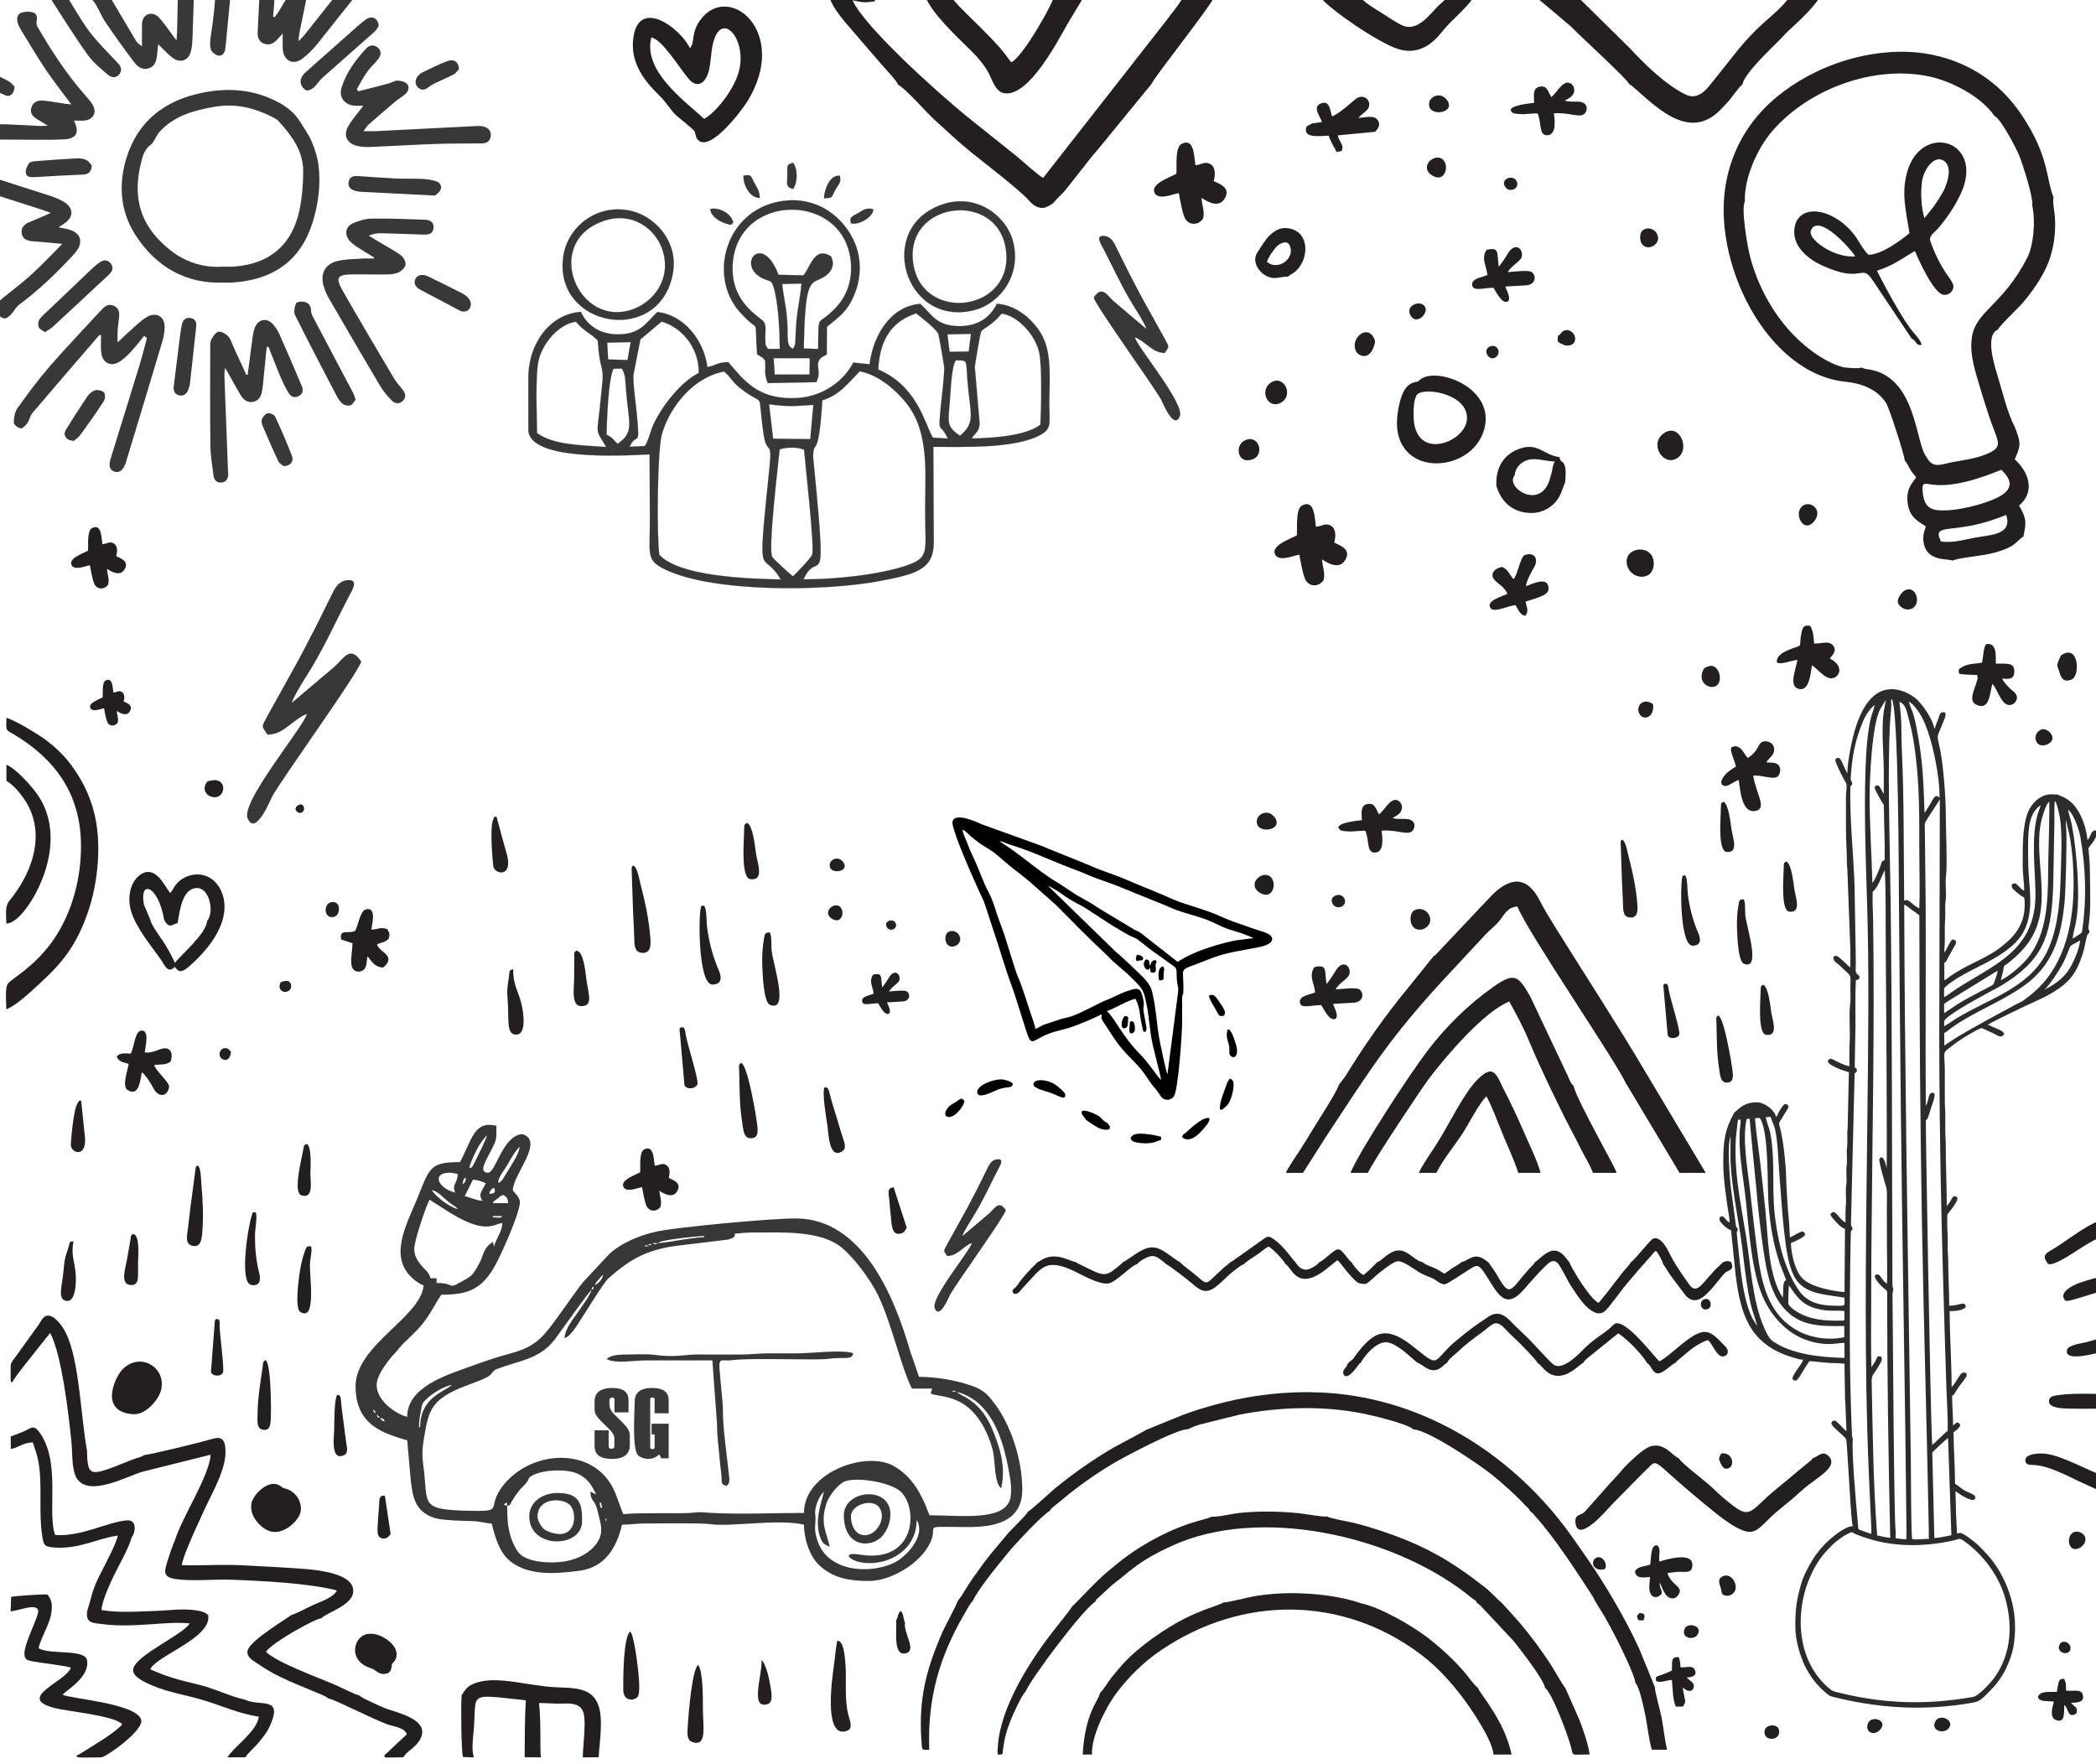 <?xml version="1.0" encoding="UTF-8"?>
<!DOCTYPE svg PUBLIC "-//W3C//DTD SVG 1.1//EN" "http://www.w3.org/Graphics/SVG/1.1/DTD/svg11.dtd">
<!-- Creator: CorelDRAW X8 -->
<svg xmlns="http://www.w3.org/2000/svg" xml:space="preserve" width="3280mm" height="2760mm" version="1.1" style="shape-rendering:geometricPrecision; text-rendering:geometricPrecision; image-rendering:optimizeQuality; fill-rule:evenodd; clip-rule:evenodd"
viewBox="0 0 328000 276000"
 xmlns:xlink="http://www.w3.org/1999/xlink">
 <defs>
  <style type="text/css">
   <![CDATA[
    .str0 {stroke:#393738;stroke-width:20}
    .fil7 {fill:#393738}
    .fil5 {fill:#373738}
    .fil1 {fill:#2D2C2C}
    .fil8 {fill:black}
    .fil0 {fill:#231F20}
    .fil2 {fill:#242020}
    .fil3 {fill:#242021}
    .fil4 {fill:#252121}
    .fil6 {fill:#393738}
   ]]>
  </style>
 </defs>
 <g id="Layer_x0020_1">
  <g id="_2126556446096">
   <path class="fil0" d="M135726 -176668c-46,-940 -56,-1835 -128,-2776 -71,-927 -232,-1060 89,-1166 347,-115 895,-36 1150,128 1204,771 -617,3699 -1111,3814zm-4028 -4373c-216,510 -851,975 -1479,2858 -392,1176 -507,2517 -451,3857 72,603 141,1819 528,2115 273,207 801,212 1079,-6 300,-236 230,-643 251,-1086 74,-1554 264,-3261 957,-4411 76,1017 -26,2377 -7,3453 19,1125 65,2249 120,3359 140,2790 -13,6869 994,9353 466,1148 1369,1327 2209,786 1876,-1208 90,-2626 120,-5218 862,812 2578,3140 3001,4306 221,607 274,866 705,1155 1220,819 2993,271 2555,-2060 -268,-2025 -1709,-3453 -2910,-4774 -988,-1086 -3124,-3009 -3185,-4404 -31,-701 618,-1317 916,-1603 176,-169 1067,-1175 1238,-1241 173,-405 1126,-1307 1652,-2736 534,-1451 437,-2203 100,-3690 -61,-71 -195,-400 -289,-556 -1360,-2255 -4183,-2470 -6350,-1009 -376,253 -636,479 -937,733 -215,181 -663,756 -817,819z"/>
   <path class="fil0" d="M156470 -170738c-137,-2191 422,-8382 1213,-10113 311,1047 258,3413 239,4600l-102 4685c-214,213 -1070,719 -1350,828zm-2201 -10199c-218,609 -350,2211 -416,2953 -90,998 -134,2105 -254,3081 -55,2334 -16,4550 51,6867 60,917 51,1838 80,2760 15,448 37,883 83,1318 44,427 186,861 151,1249 188,262 111,546 405,835 202,199 510,321 885,242 662,-139 833,-749 934,-1384 218,-1385 188,-3005 188,-4449 217,-130 1597,-754 1867,-828 289,1306 661,3167 450,4568 -110,736 -547,1436 -131,2152 274,470 933,869 1716,813 2936,-212 1693,-5958 1368,-7743 -177,-969 -388,-1989 -438,-3000 -56,-1116 28,-2305 62,-3400 -68,-3400 380,-6984 -1469,-9474 -935,-1260 -2380,-1483 -3704,-288 -875,791 -1558,2126 -1828,3728z"/>
   <path class="fil0" d="M119255 -181041c-230,660 -842,1674 -1333,3142 -190,564 -353,1148 -493,1756 -69,301 -275,1701 -386,1851 49,503 -107,1338 -130,1894 -78,1880 93,3782 559,5558 912,3481 3872,8940 8336,7738 2695,-726 6240,-4742 5223,-6591 -208,-379 -608,-769 -1161,-894 -636,-144 -1236,145 -1506,473 -300,364 -969,1685 -1599,2509 -414,543 -1438,1643 -2585,1234 -1396,-498 -2777,-3107 -3296,-4924 -317,-1111 -503,-2303 -548,-3563 -33,-921 20,-2924 261,-3724 260,-2009 1593,-6143 3400,-6676 949,-280 1606,755 1730,1548 162,1031 -191,2075 -280,3028 -115,1223 2213,2350 3084,-1262 284,-1180 176,-1981 -40,-3120 -146,-225 -461,-1643 -1545,-2495 -767,-604 -1693,-1160 -3074,-1075 -2848,173 -4375,3419 -4617,3593z"/>
   <path class="fil0" d="M181048 -181064c-81,1981 60,4454 460,6344 144,1184 435,2458 657,3613 238,1244 375,2429 600,3633 335,1797 1125,4812 2997,5472 1449,510 2076,-617 2505,-1541 1685,-3628 1202,-7446 1598,-11039 49,-1163 147,-2357 301,-3481 96,-699 327,-1989 537,-2683 16,-53 51,-151 71,-194 88,-187 9,-43 81,-132 -45,-609 546,-1013 -37,-1901 -563,-858 -2326,-1108 -3028,147 -287,511 -333,1149 -562,1698 -391,2177 -630,3991 -765,6291 -64,1089 -126,2181 -170,3270 -19,477 -63,2793 -249,3252 -4,10 -14,31 -23,46 -301,-1948 -893,-3900 -1220,-6244 -305,-2191 -574,-4534 -773,-6744 -86,-420 -132,-1479 -266,-1785 -183,-419 -748,-798 -1337,-809 -1411,-26 -1204,1626 -1377,2787z"/>
   <path class="fil0" d="M192717 -181064c-416,2598 -188,3433 -98,5838 13,343 18,686 15,1029 -1,231 29,704 -82,904 216,763 -669,6328 990,9805 565,1186 1472,2224 3081,2364 2157,188 3124,-1099 3879,-1564 49,-171 58,-141 169,-328 76,-126 119,-216 158,-355 236,-826 -257,-1739 -970,-2070 -1358,-629 -2048,931 -3002,950 -534,-1226 -685,-1816 -839,-3266 -123,-1166 -179,-2850 -70,-4024 786,-227 1757,-204 2939,-720 416,-182 857,-442 931,-873 123,-713 -439,-1003 -600,-1203 -1872,-525 -2515,-97 -3277,-419 -75,-1209 -255,-3979 -94,-5047 129,-855 401,-1342 1345,-1277 880,61 1358,294 2374,256 1327,-210 1852,-1317 775,-2059 -695,-480 -2074,-838 -3004,-1038 -1236,-267 -2475,-92 -3227,593 -1168,1065 -1101,2034 -1393,2504z"/>
   <path class="fil0" d="M167375 -174859c-21,804 -366,7205 -512,7439 119,626 -181,5168 862,6378 347,403 1042,643 1776,436 1872,-527 1042,-2323 945,-3209 -152,-1382 -83,-3144 -19,-4542l217 -6546c57,-1698 140,-3778 -107,-5454 -100,-679 -222,-911 -411,-1506 864,72 2544,409 3268,51 783,-388 1120,-1593 523,-2492 -573,-860 -1584,-666 -2812,-772 -1117,-97 -2248,-213 -3382,-198 -1847,24 -4073,497 -4965,2197 -537,1022 509,1976 1523,1778 346,-68 860,-366 1298,-495 480,-142 985,-229 1502,-249l97 179c416,1000 333,6149 197,7005z"/>
   <path class="fil0" d="M143570 -181128c-241,1037 -477,1892 -597,3050 -119,1134 -133,2347 -81,3496 146,2118 376,4058 648,6135 262,1998 286,4166 1225,5702 522,974 1682,1746 2929,1641 668,-56 1242,-317 1700,-609 666,-426 936,-892 1228,-1036 24,-104 1150,-1484 -466,-2551 -1383,-913 -2159,785 -2535,672 -99,-200 -665,-3385 -618,-3658l-285 -1803c830,-480 1634,-339 2667,-485 2220,-313 2485,-2472 -87,-2632 -1048,-65 -1884,-158 -2950,-133l-74 -1564c-59,-1491 81,-4326 563,-5574 1111,203 1358,822 2162,1121 978,365 1529,-684 1233,-1612 -495,-1352 -2028,-2012 -3545,-2624 -918,-371 -1661,-319 -2201,414 -446,604 -573,1471 -916,2050z"/>
   <path class="fil0" d="M175796 -175166l66 323c106,1658 164,4719 205,6358 69,868 67,1832 94,2702 20,661 -14,2196 122,2738 406,1625 3092,1603 3264,-111 144,-1435 -649,-10104 -443,-10910 -119,-223 -189,-3429 -197,-3659 -44,-1292 -22,-2613 -77,-3917 -117,-978 -309,-2295 -1123,-2600 -1196,-447 -1703,766 -1883,1707 -212,1111 -63,2545 -60,3717 2,677 160,3222 32,3652z"/>
  </g>
  <path class="fil1" d="M281788 253826c0,-2664 624,-5135 1449,-7004 987,-2233 1817,-3365 3446,-5008 601,-607 1642,-1366 2418,-1772 859,-449 561,-271 1438,88 4610,1886 9538,2061 14508,1075 329,-65 496,-110 804,-187 937,-233 728,-522 2401,829 2397,1936 4485,4839 5414,7839 1363,4402 1149,9077 -1584,12865 -490,679 -2407,2833 -3328,2995 -7177,1264 -13691,1106 -20719,-601 -471,-115 -1109,-214 -1483,-498 -2750,-2087 -4764,-5810 -4764,-10621zm14102 -145977l257 0c1266,35 2524,592 3548,1369 1073,815 2868,3499 2970,4723l153 0c23,-280 354,-1052 468,-1359 312,-836 279,-1276 1132,-1078 152,651 -166,984 -598,2144 -571,1532 -763,1316 -407,2744 664,2664 1081,8195 1081,11103 0,1706 258,8077 44,9487 -195,1286 121,2733 -76,4036 -94,621 -44,1352 -44,2012l-79 1977c-1,686 2,1373 3,2059 0,768 -77,1233 -77,1980 524,-602 694,-1534 1296,-2057 897,209 490,777 138,1356 -158,259 -297,533 -440,780l-461 834c-128,250 -226,604 -533,686l0 2741c335,-89 631,-422 915,-609 300,-200 612,-422 918,-606 319,-192 621,-371 962,-561 1919,-1071 4149,-1950 5881,-3261 2173,-1644 3897,-3548 3897,-6690 0,-1752 -39,-909 -1124,-1923 -220,-206 -364,-294 -574,-492 -556,-521 -357,-1012 98,-1012 471,0 964,993 1524,1143 0,-1363 -229,-2486 -229,-3884 0,-2737 -96,-6183 870,-8497 533,-1278 1871,-2697 3626,-2697l743 30c224,7 41,-40 260,33 7,2 210,98 259,120 123,54 182,74 273,110 899,357 1667,953 2244,1718 1014,1343 1715,3412 1859,5147 262,-191 456,-784 632,-1120 313,-599 1550,-707 328,1318 -144,238 -764,929 -807,1097 94,1129 229,2337 228,3579 -2,2761 205,5742 -196,8486 -132,903 120,625 120,956 0,229 -86,254 -211,399 -188,217 -96,42 -168,289 -237,817 -347,1832 -754,3053 -945,2835 -2007,4223 -4625,5811 -1613,979 -3421,1660 -5113,2505 -406,203 -4871,2315 -5054,2564 320,26 444,154 711,279 628,294 1567,501 1880,1091 -484,913 -998,202 -2221,-294 -1378,-558 -1043,-817 -2071,-264 -1413,760 -2791,1585 -4038,2590 -635,513 -1048,669 -1048,1313 0,892 82,1499 82,2366l0 4798c-2,812 76,1418 76,2284 0,813 0,1625 0,2437 0,869 77,1453 76,2285 -4,3215 152,6261 152,9442 189,-138 445,-545 586,-785 135,-230 356,-738 634,-738 205,0 457,143 457,381 0,593 -1600,2449 -1600,2513 0,609 0,1218 0,1827l78 1749c1,610 0,1222 -3,1831 -4,627 77,1057 77,1751 -1,2396 152,4651 152,7081 1723,0 2500,-862 2591,229 -146,154 -180,177 -403,283 -662,313 -1374,326 -2111,326 0,4014 304,7848 304,11879 352,-257 607,-824 871,-1186 549,-755 564,-1220 1415,-1022 40,171 77,175 77,381 0,265 -923,1343 -1113,1629 -202,303 -352,528 -549,823 -165,248 -317,664 -624,746 0,1531 152,3066 152,4645 556,-372 700,-836 1143,0 -244,462 -643,783 -1067,1066 0,2758 229,5354 229,8072 540,285 978,772 1524,1066 635,343 1562,589 1638,955 75,363 -260,577 -571,500 -608,-151 -1254,-511 -1754,-845 -260,-173 -513,-368 -761,-534 0,1214 79,2151 74,3352 -2,581 79,1009 78,1674l77 1599c238,-20 270,-76 533,-76 400,0 1662,981 1971,1228 321,257 573,434 868,732 803,813 1557,1555 2245,2477 1434,1921 2419,4086 3008,6437 527,2100 619,4693 193,7001 -219,1186 -707,2463 -1224,3497 -710,1418 -1601,2526 -2699,3624 -1451,1450 -1585,1422 -3121,1678 -2548,424 -5078,641 -7596,663l-870 0c-4182,-36 -8332,-602 -12479,-1629 -836,-207 -695,-170 -1268,-638 -1059,-865 -1996,-1903 -2701,-3087 -240,-402 -488,-791 -685,-1219 -723,-1572 -1473,-3899 -1473,-6144 0,-2690 151,-3895 855,-6456 388,-1414 1097,-2705 1836,-3952 345,-582 790,-1173 1218,-1676l682 -766c950,-939 3081,-2807 4401,-2836 -216,-924 -293,-2796 -377,-3888 -130,-1698 -555,-9512 -652,-9705 -272,-540 -2391,-2031 -2324,-2551 125,-236 166,-380 533,-380 282,0 1479,1441 1829,1675l-151 -3961c3,-552 -82,-761 -79,-1292 7,-1855 -75,-3463 -75,-5332 -602,0 -898,-80 -1446,-78 -1364,6 -3396,-303 -4040,-303 -167,249 -361,500 -534,761 -235,354 -1270,2285 -1599,2285 -171,0 -463,-91 -501,-261 -5,-24 -21,-30 -33,-43 68,-809 1501,-2216 1677,-2970 -765,-17 -2446,-612 -3092,-870 -2234,-893 -4193,-2424 -5341,-4562 -218,-406 -464,-884 -625,-1279 -817,-2003 -1144,-3935 -1491,-6429l-729 -7116c-496,-115 -1828,-1214 -1828,-1751 0,-447 479,-614 809,-200 281,352 393,522 791,733 0,-813 -200,-1570 -309,-2356 -327,-2357 -682,-4569 -682,-7086 0,-3283 257,-5118 1654,-7638 118,-215 256,-255 424,-414 888,-843 1756,-1315 3180,-1315 1143,0 2719,1127 2972,2209l152 0c68,-292 887,-1817 1262,-1926 199,-58 567,124 567,403 0,184 -431,835 -534,990 -192,290 -358,585 -547,899 -112,186 -188,301 -299,471 -224,343 49,778 230,1682 321,1600 552,3504 688,5252 38,488 84,995 81,1443 -8,958 283,5794 436,6950l173 2797c320,-170 1631,-958 1908,-958 225,0 454,249 454,501 0,347 -1860,1213 -2209,1294 0,1174 314,2520 618,3418 323,958 811,1904 1569,2468 1436,1070 4294,1647 6194,1805 0,-3389 76,-6548 76,-9899 -666,-178 -1402,-1085 -1848,-1579 -195,-217 -364,-392 -437,-705 716,-1069 1238,700 2362,1294 0,-508 0,-1015 0,-1523 -1,-583 51,-981 76,-1446 52,-964 -96,-2002 44,-2927 146,-962 -82,-2019 64,-2981 139,-920 -65,-1959 65,-2905 117,-851 -46,-2079 88,-2959l196 -8789c-516,-120 -1333,-415 -1804,-634 -409,-191 -2224,-950 -1169,-1430 172,-78 211,-46 408,50 885,434 1629,865 2641,1100 0,-837 0,-1675 0,-2513 0,-893 77,-1511 76,-2360 -1,-1305 -131,-3674 44,-4830 106,-698 33,-1735 33,-2480 0,-2501 315,-1646 -1466,-3410 -796,-788 -1321,-777 -1125,-1616 171,-40 175,-76 381,-76 392,0 1752,1521 2210,1827 0,-939 0,-1878 0,-2817l-457 -12184c5,-560 -79,-792 -79,-1292 -3,-1826 -150,-3517 -150,-5409l-3 -5258c7,-562 249,-1447 -8,-1965 -104,-210 -260,-477 -385,-682 -227,-373 -1280,-2497 -1280,-2908 0,-126 303,-305 457,-305 445,0 735,1083 1117,1853l330 584c0,-1437 300,-2981 578,-4373 525,-2634 1669,-6666 4149,-8189 659,-405 1359,-592 2061,-612zm9470 132118c10,303 88,254 -292,341 -267,60 -445,85 -706,136 -340,65 -1011,208 -1411,208l-245 47 -327 -13372c44,-132 2253,-2194 2469,-2286l512 14926zm-16739 -34798c-1,1540 143,1482 -424,1494 -650,13 -1321,12 -1970,-22 -1154,-61 -2322,-227 -3352,-581 -987,-340 -1941,-876 -2539,-1424 -585,-537 -483,-554 -483,-1525 0,-659 37,-1285 86,-1934 64,63 59,55 129,140 20,24 88,119 102,140 1423,2111 2431,3191 5463,3591 985,130 2160,-3 2988,121zm-2262 4315c-1773,-1 -3488,-436 -4852,-1143 -4373,-2267 -5678,-6618 -6384,-11586 -503,-3536 -876,-7116 -1286,-10678 -368,-3210 -1209,-7851 -510,-10975l473 -35c276,3423 674,6927 992,10375 312,3395 652,6838 1159,10162 510,3345 1043,6314 2774,8588 2499,3282 5689,3394 9885,3307l1 1746c-718,183 -1494,240 -2252,239zm-11371 -2031c-2337,-2765 -2675,-9795 -3170,-14103 -107,-924 138,-571 118,-974 -21,-422 -223,-16 -308,-750l-759 -5709c-211,-1723 -578,-6635 -68,-8098 51,1329 -59,2715 17,4125 202,3762 946,7490 1523,11188 388,2488 611,5046 990,7542 185,1221 396,2419 681,3586 285,1161 693,2154 976,3193zm13659 5041c-4128,-96 -8350,-635 -11209,-2600 -651,-448 -1032,-1370 -1371,-2131 -1839,-4127 -2106,-9810 -2840,-14371 -318,-1972 -676,-3894 -977,-5870 -488,-3200 -815,-6288 -599,-9540l261 -2336c66,-457 -3,-406 427,-452 128,254 -36,1058 -68,1491 -254,3425 441,6977 841,10357 585,4952 892,12236 3039,16523 1406,2809 3756,5257 6799,6228 879,281 1748,466 2736,522 1148,65 1905,-129 2940,-181l21 2360zm-12368 -22928c-249,-2441 -510,-4897 -790,-7329 -272,-2370 -671,-4897 -851,-7248l749 -45c1448,2105 1141,10268 1364,13395 235,3312 728,6226 1737,9313l1026 2672c-649,236 -392,1615 -517,2740 -51,-131 -287,-420 -379,-593 -1941,-3650 -1905,-8644 -2339,-12905zm2146 4723c-1467,-6723 -589,-9799 -1125,-15097 -265,-2628 -514,-2451 -988,-4353l769 -66c167,614 503,1149 669,1841 460,1910 520,4760 678,6773 241,3080 416,6171 759,9225 296,2635 692,6169 2082,7896 1621,2015 4298,2059 7353,2550 55,1437 242,1286 -1425,1274 -2404,-19 -4357,-491 -5687,-2391 -1414,-2021 -2461,-4797 -3085,-7652zm25805 -36791c0,-556 -127,-294 824,-964l7564 -4644c-71,469 -242,993 -405,1443 -281,774 -182,708 -848,1058 -838,439 -1615,865 -2443,1290 -842,431 -1681,906 -2440,1368l-2244 1498 -8 -1049zm-2385 82317c-32,351 -57,749 58,990 -831,0 -1834,184 -2666,42 -186,-532 -192,-10777 -214,-12302 -59,-4139 -119,-8273 -177,-12412 -352,-24776 -777,-49850 -857,-74585 435,232 866,598 1250,871 285,203 913,630 1117,834 16,16237 125,32439 417,48664 286,15975 771,31935 1072,47898zm18081 -84948c765,-631 2262,-2954 2763,-3856 390,-704 736,-1514 1038,-2314 311,-823 66,-567 1778,-1529 -102,1464 -1219,3841 -1880,4777 -849,1201 -2124,2151 -3699,2922zm-24137 85329l22 456c-592,-49 -1504,-251 -2061,-380l-47 -762c-566,-7427 -650,-15743 -808,-23302 -24,-1157 384,-1141 1174,-2576 277,-504 576,-785 315,-1322 -704,-217 -594,107 -899,666 -202,370 -434,689 -608,985 -128,-1818 -58,-7175 -58,-9327 -1,-3122 11,-6244 36,-9366 132,-17018 513,-34083 270,-51096 -20,-1445 -150,-3246 -66,-4645 795,-501 1430,-2571 1889,-3354 196,3756 110,7807 149,11592 19,1849 263,34135 128,35048 0,-114 -460,-2430 -1104,-1489 -221,323 961,4104 1105,4695 109,450 40,2328 41,2928 2,1980 13,3960 17,5940 2,996 75,5407 -3,5990 -865,-558 -980,-1427 -1457,-1441 -1194,-34 389,1734 1153,2298 461,341 339,384 340,1072 8,12324 192,25103 472,37390zm8449 -80414c452,-943 4820,-3285 5889,-3888 1651,-932 2499,-1268 4129,-2346 5864,-3876 6855,-7893 7061,-15544l173 -9519c9,-633 -42,-2635 72,-3104 139,69 51,-95 196,242 219,504 510,1838 597,2379 435,2715 160,7062 89,9875 -103,4034 -617,8205 -2274,11378 -2793,5349 -8822,6983 -13881,10035l-2045 1325 -6 -833zm8862 -6401c143,-639 347,-1142 433,-1836 62,-500 137,-402 493,-665 1033,-763 2117,-1781 2902,-2735 4807,-5841 1174,-13138 2462,-19476 110,-540 733,-2842 1295,-3242 71,1963 -98,6544 -140,8798 -96,5207 204,10702 -2722,15045 -969,1439 -3367,3543 -4723,4111zm-11880 -23449c-24,-1335 -95,-963 455,-1903l1886 -2925 -88 36734c3,16374 398,32654 916,49031 69,2182 136,4369 207,6558 67,2085 246,4422 201,6479 -488,319 -2122,2032 -2441,2208 -292,-6257 -1038,-50638 -980,-50797 104,-283 113,304 522,-998 117,-373 227,-744 338,-1105 193,-623 687,-1663 439,-2161 -1065,-297 -690,992 -1308,1998 -83,-10414 31,-20886 -21,-31316l-126 -11803zm4064 32999c-319,219 -768,498 -1019,700l-18 -1978c287,-100 674,-478 971,-690 1094,-784 1800,-1217 3036,-1916 2854,-1615 5654,-2800 8422,-4756 4448,-3144 5906,-7465 6418,-13317 159,-1816 363,-8979 251,-11192 -14,-280 -31,-559 -60,-837l26 -657c145,929 480,1947 649,2976 170,1029 294,2066 377,3122 484,6178 -17,12754 -3289,17722 -998,1516 -2096,2641 -3399,3687l-1043 786c-332,231 -792,408 -1151,603 -3054,1665 -6140,3282 -9107,5062 -372,223 -694,433 -1064,685zm-6938 76731l-26 1219c-487,0 -1207,-114 -1674,-152l0 -1167c-250,-787 -454,-33714 -490,-36680 -11,-983 75,-647 116,-1005 36,-319 -123,-319 -128,-817 -6,-685 -2,-1375 -4,-2061 -80,-19145 -37,-38268 -270,-57416 -66,-5409 -210,-10814 -266,-16220 -40,-3830 -47,-8317 160,-12154 34,-637 96,-1266 150,-1895 85,-976 21,-894 37,-1568 7,-296 -49,-185 85,-349 1074,1354 1100,28191 1130,32034 83,10941 190,21880 302,32820 222,21805 672,43612 878,65411zm26890 -93341c-328,246 -556,372 -898,559 193,-1541 610,-2181 799,-4844 254,-3569 -242,-9541 -957,-13125 -132,-662 -491,-1686 -546,-2221 882,718 1685,2990 1916,4284 845,4736 1001,9673 317,14453 -102,712 -138,525 -631,894zm-7861 -13647c4,-2957 98,-5392 1965,-6674 -65,341 -339,970 -465,1397 -1034,3513 -413,8625 -345,12206 180,9607 -7132,11497 -13187,15698 -252,175 -925,703 -1116,731l-1 -1275c-1,-394 1960,-1621 2465,-1916 2907,-1699 5682,-2640 8267,-4913 3067,-2698 2916,-6368 2584,-10169 -160,-1828 -166,-3273 -167,-5085zm-24520 106760l-22 609c-221,-107 -610,-204 -847,-293 -323,-120 -588,-222 -902,-337 -385,-115 -270,-199 -356,-1125 -236,-2539 -993,-11016 -785,-12958 30,-281 -83,-364 -119,-607l-94 -2275c-296,-8118 -308,-16140 -192,-24287 14,-1041 31,-2083 49,-3124l44 -2208c70,-443 164,-107 266,-607 -20,-510 -267,286 -229,-1266l260 -10688c105,-4088 198,-8175 299,-12261 256,-299 -296,285 128,-116 70,-67 61,-35 122,-118 92,-126 133,-154 92,-364 -107,-546 -318,69 -323,-689l106 -5720c34,-2456 -67,-5198 76,-7614 301,-117 510,-44 552,-399 40,-329 -207,-418 -377,-568 -316,-278 -186,-1057 -187,-1851l-199 -11918c-171,-5216 -774,-10328 -659,-15571 131,-189 383,-270 263,-635 -150,-455 -245,-154 -196,-888 215,-3213 679,-5781 1941,-8731 414,-967 1135,-2031 1813,-2505 -282,1193 -561,1479 -867,3296 -202,1200 -337,2438 -421,3678 -505,7448 -129,16797 94,24248 327,10894 165,21882 45,32785 -179,16296 -469,32871 -32,49164 144,5342 418,10619 657,15943zm7492 -97273c-1357,-705 -1569,-1579 -2363,-1221 -97,-7842 -6,-15743 -364,-23574 -151,-3301 72,-3880 -389,-7541 1074,404 1188,1685 1545,2979 946,3429 1353,8248 1484,11797 107,2910 87,5839 90,8758 3,2870 112,5958 -3,8802zm820 -14980c-159,-5122 -305,-8578 -1306,-13555 -518,-2576 -713,-2303 -1147,-3821 788,392 1723,1770 2207,2756 1470,2997 2658,9002 2595,12285 -685,-754 -1031,267 -1348,783 -244,399 -750,1303 -1001,1552zm-8595 -2655c6,-2490 336,-11316 1711,-13632l604 -993c34,-59 77,-129 122,-193 55,-77 72,-97 115,-145 -124,753 -308,1412 -393,2232 -296,2818 15,5713 58,8542l4 3882c-214,-247 -596,-1134 -797,-1249 -281,-161 -579,-19 -620,271 -43,309 740,1539 968,1986 434,848 462,315 471,1507 20,2575 171,5291 108,7843 -544,309 -359,93 -604,797 -253,729 -877,2339 -1309,2785 -129,-4594 -432,-9002 -438,-13633z"/>
  <path class="fil0" d="M192533 197494c-250,347 -679,573 -978,841 -3343,2989 -2210,2969 -4999,747 -372,-297 -1748,-1307 -1918,-1597 -270,-61 -1757,-1186 -2013,-1360 -1779,-1209 -2761,-1282 -4864,67 -293,188 -1736,1245 -2003,1291 -125,219 -1248,1083 -1527,1301 -1387,1080 -2268,520 -4050,-334l-1373 -669c-60,-29 -168,-80 -227,-116 -225,-141 -96,-49 -208,-166 -448,-3 -1927,-798 -3049,-865 -660,-40 -1206,27 -1760,238 -432,165 -965,577 -1199,627l-270 292c-925,869 -2217,2298 -2885,3317 -481,734 -1042,556 -595,1331 749,178 927,-384 1644,-1130 2726,-2833 3245,-4508 7722,-2449 1262,581 3976,2220 5497,1976 1203,-193 3598,-2879 4460,-3005 238,-402 1582,-1210 2265,-1266 560,-45 897,179 1279,447l725 551c44,41 90,90 136,139l89 106c397,76 3747,2709 4410,3281 380,327 1009,859 1702,924 1492,141 2914,-1903 4556,-3154 310,-236 1213,-980 1575,-1034 203,-326 1518,-1135 1933,-1410 661,-436 1285,-1008 1876,-1342 603,224 2441,2177 2694,2766 926,362 1702,4379 6276,834l1830 -1473c400,335 898,1031 1242,1466 362,457 1564,1884 2059,2105 202,90 941,208 1166,129 362,-125 1277,-1029 1555,-1263 730,-617 2464,-2033 3280,-2247 892,-233 2967,1423 3716,1829 633,344 1209,520 1891,829 587,266 1237,994 1929,926 363,-35 2934,-1783 3464,-2108 1539,-945 1681,-1367 3106,932 1857,2997 3023,5255 5935,1814 559,-660 3344,-3865 4072,-4178 874,-375 1305,542 1605,1041 335,556 677,1203 993,1815 324,625 694,1179 1066,1737 729,1095 1568,2277 2549,2980 1814,1300 2514,-119 3357,-1148 844,-1029 1589,-2129 2421,-3104l1916 -2250c177,-183 181,-175 323,-359 53,-68 91,-132 150,-192 192,-196 48,-98 221,-148 292,-496 559,-685 911,-1098 257,-302 613,-777 903,-979 457,420 921,1447 1182,2137 69,55 925,1440 1078,1653l2403 3207c403,447 1015,944 1953,652 1470,-458 3292,-3280 4225,-4195 540,-529 1502,-270 954,-1685l-273 -100c-565,-156 -563,61 -975,98l-1065 1009c-418,372 -546,620 -933,1021 -1282,1333 -2176,3033 -3262,1557 -454,-617 -2275,-3221 -2394,-3608 -417,-296 -1669,-4287 -3341,-3635 -234,92 -1504,1576 -1730,1850 -154,188 -1472,1740 -1709,1807 -300,539 -909,1115 -1317,1628l-2480 3216c-405,507 -872,1052 -1255,1547 -987,-385 -2948,-3377 -3637,-4585 -300,-525 -764,-1248 -966,-1808l-246 -291c-1681,-2369 -2923,-1558 -4500,-194 -133,115 -184,170 -314,285l-284 187c-222,426 -570,659 -928,1062 -2958,3325 -2948,4558 -4828,1344 -846,-1448 -725,-1165 -1499,-2264l-78 -121 -231 -139c-2014,-1657 -2854,18 -3943,116 -215,288 -1034,686 -1386,921l-1299 923c-577,-362 -964,-627 -1700,-947 -496,-216 -1441,-528 -1755,-892 -997,-74 -2147,-1721 -3530,-1808 -1571,-99 -2829,1678 -3497,1805l-1077 1070c-367,345 -677,640 -1111,972 -523,-174 -1676,-1612 -1897,-2024 -197,-89 -839,-966 -1042,-1202 -389,-453 -750,-1001 -1371,-704 -285,136 -1015,761 -1307,993 -325,258 -941,834 -1274,904 -311,436 -1218,1041 -1907,1175 -889,172 -1590,-672 -1856,-1172 -277,-133 -1687,-2381 -3310,-3519 -483,-338 -892,-685 -1517,-193l-5026 3564c-14,10 -140,86 -154,93 -213,104 130,5 -172,55z"/>
  <path class="fil0" d="M1944 216316c125,-594 3747,-4968 4410,-5855l1496 -1873c1795,3351 2883,12592 3338,17131 170,1698 -18,4480 919,5759 1992,2721 7585,-371 10148,-1165l10706 -2667c-168,3287 -4521,9842 -5542,13296 -490,1076 -890,2320 -1242,3445 -532,1698 -596,2420 1303,2712 2504,385 6014,12 8736,108 4641,164 12291,557 16515,1681 -582,1090 -2255,1624 -3516,2181 -708,313 -3262,1645 -3680,1679 -291,353 -6379,3890 -6783,5533 -265,1080 1027,1677 1675,2131 3051,2141 6251,3212 9592,4655 374,161 1013,390 1320,704 734,20 7266,3381 9328,4081 1057,359 2662,516 2998,1543l-3521 3299c140,336 -305,358 1357,325 553,-12 1077,5 1633,-30 581,-1044 1931,-1475 2649,-2876 1621,-3164 -3954,-4119 -5773,-4896 -665,-284 -1261,-568 -1903,-870 -453,-212 -1576,-706 -1915,-1055 -435,-10 -2997,-1311 -3717,-1623 -2567,-1111 -9337,-3566 -10853,-5200 616,-863 2813,-2240 4008,-2941 831,-487 3884,-2239 4663,-2288 898,-1019 5775,-2199 4876,-4931 -648,-1967 -4857,-2571 -7256,-2768 -3094,-255 -6374,-387 -9506,-568 -3882,-223 -6935,79 -9975,-48 383,-1708 1140,-3185 1750,-4735 964,-2092 1831,-4053 2843,-6100 844,-1706 2235,-4499 2258,-6750 17,-1566 -247,-2704 -1962,-2191 -1651,494 -10061,2564 -10756,2539 -327,284 -806,358 -1335,542 -459,160 -869,325 -1338,513 -5934,2371 -6160,2423 -6289,-1799 -968,-5316 -1181,-14172 -3331,-18430 -463,-918 -1732,-2747 -2835,-2632 -711,74 -979,804 -1370,1389l-3361 4686c-1275,1677 -999,1188 -1038,3117 -31,1479 22,1092 276,1242z"/>
  <path class="fil0" d="M179318 223774c-143,157 -4428,2389 -5060,2756 -3122,1816 -6517,4191 -9229,6447 -644,535 -3764,3429 -4150,3566 -358,666 -2335,2515 -3074,3327l-2827 3388c-883,1110 -1776,2333 -2644,3570 -457,652 -810,1206 -1228,1880 -176,283 -424,668 -597,956l-674 936c-59,442 -1981,3920 -2398,4888 -2546,5903 -3677,10392 -3251,16805 117,1757 31,1531 1233,1519 -296,-8056 1578,-14492 5426,-21128 225,-388 1059,-1948 1405,-2173 307,-851 2055,-3220 2633,-3957 993,-1265 1870,-2366 2889,-3606 1003,-1220 5398,-5961 6457,-6466l207 -292c60,-72 201,-221 270,-285l1793 -1462c2322,-1930 4946,-3776 7614,-5377 1507,-905 10096,-5509 11764,-5398l1018 -462c337,-110 618,-207 961,-312l6217 -1542c6244,-1193 12909,-1396 19139,-167 1692,334 7076,1636 7974,2503 2250,48 10181,5399 12334,7127 1602,1285 3664,3142 5082,4666 420,452 730,619 793,953l512 428c138,153 192,244 320,384 3050,3346 6589,8848 9052,12625 374,858 1303,2197 1855,3157 617,1075 1182,2160 1782,3301 583,1109 2966,5957 2992,7002 672,724 1282,3756 1552,4997 278,1283 634,4367 1044,5477l2359 14c-362,-1674 -542,-3414 -851,-5084 -193,-1043 -1076,-4120 -1041,-4712l-2426 -5958c-2384,-5232 -5891,-11008 -9071,-15499 -1182,-1671 -2289,-3284 -3520,-4815 -8935,-11114 -22205,-19267 -37562,-19858 -5098,-196 -10199,403 -14901,1576 -2178,542 -4288,1165 -6285,1911l-5888 2394z"/>
  <path class="fil0" d="M189605 237334c-33,23 -79,46 -105,58 -571,275 -1709,478 -3382,1039 -4120,1382 -8256,3746 -11496,6437 -406,337 -802,675 -1235,1024 -1782,1434 -5247,5256 -5608,5485l-417 631c-2654,3414 -4479,5520 -6920,9607 -1596,2672 -3226,6033 -3933,9192 -140,624 -257,1311 -320,2001 -209,2278 -46,1694 481,1760 365,-295 162,195 283,-757 231,-1822 553,-2959 1240,-4699 278,-703 1812,-4109 2276,-4349 881,-2151 9180,-13163 10953,-14123 95,-373 34,-222 599,-745l1980 -1834c3418,-2635 4200,-3757 9283,-6111 13668,-6333 34280,-1771 46143,7405 543,421 937,801 1535,1148 62,329 372,475 685,726l5192 5544c643,796 4800,6080 4932,7335 1138,871 3431,7009 4029,9121 473,1668 -187,1352 2964,1317 -276,-1793 -1004,-3843 -1632,-5476l-2193 -4950c-296,-237 -1800,-2936 -2241,-3604 -819,-1241 -1529,-2279 -2377,-3413 -1999,-2676 -3136,-3903 -5282,-6233 -973,-831 -1708,-1728 -2749,-2540 -5489,-4279 -9627,-6617 -16525,-8888 -1327,-437 -2597,-804 -3962,-1141 -730,-179 -3718,-692 -4094,-985 -849,87 -3346,-402 -4423,-511 -3156,-320 -6207,-367 -9358,-44 -1096,113 -3484,688 -4323,573z"/>
  <path class="fil0" d="M1688 226747c999,-99 1971,-1057 3463,-1010 303,1070 658,1808 881,3107 614,3575 6,7742 550,11326 240,1580 262,1879 1910,1999 3924,287 6824,-1458 9963,-1868 -401,1525 -1875,4282 -2626,5748 -1553,3035 -1336,3428 -2198,6089 -210,1942 861,1822 2650,2043 4827,596 9624,-514 13383,-143 -743,1636 -8568,5008 -8833,7214 -141,1175 2049,2098 2939,2484 2682,1162 5547,1532 8405,2425 2811,879 5172,1985 8328,2483 -312,2353 -3915,4686 -4916,6365l2824 -21c366,-662 1491,-1584 2073,-2313 646,-809 1290,-1534 1798,-2686 2053,-4652 -1621,-2859 -4003,-4033 -2432,-524 -4798,-1781 -7461,-2395 -3003,-694 -4757,-1200 -7299,-2329 820,-2087 9693,-4912 9060,-8497l-322 -246c-121,-79 -193,-121 -344,-184 -779,-323 -2175,-435 -3000,-445 -1453,-16 -2923,171 -4357,218 -2778,93 -5981,353 -8665,-127 22,-1407 1541,-4629 2135,-5814 809,-1616 2102,-3838 2588,-5606 555,-615 922,-2748 -756,-2616 -2989,236 -7089,2581 -11219,2292 -1337,-3306 1036,-11811 -2667,-16316 -747,-909 -1182,-396 -2105,41 -571,270 -1645,649 -2191,851l12 1964z"/>
  <path class="fil0" d="M210898 213380c-70,529 -563,749 -687,1185 -130,458 278,1690 1877,-323 153,-191 219,-282 397,-508 241,-306 210,-370 472,-482 175,-478 2344,-3600 4305,-3165 875,194 1882,949 2447,1362l2070 1784c1034,289 2302,2298 4201,367l487 -362c254,-601 1176,-1223 1665,-1696 1085,-1051 2430,-2067 3657,-2954 1928,-1396 2187,-2374 3992,-383 585,645 1063,1035 1679,1629 560,541 2872,2884 3128,3423l371 290c666,658 1487,1940 3244,1730 1684,-202 3107,-1851 3597,-2046 145,-293 85,-189 331,-433 122,-122 183,-167 312,-286l4795 -3864c1417,921 3741,3296 4504,4649 662,255 898,2030 2127,1527 853,-349 1818,-1394 2371,-1592 156,-251 61,-108 254,-300l2017 -1691c743,-579 1756,-1215 2758,-1543 543,496 815,1202 1279,1821 165,220 499,625 793,712 715,210 1560,-581 637,-1543 -2442,-2548 -3094,-3290 -6728,-404 -743,590 -2778,2432 -3598,2746 -477,-368 -5529,-7079 -7069,-5800 -513,426 -495,567 -1456,1251 -1142,813 -2136,1490 -3033,2379 -853,844 -3364,3593 -4889,2749 -489,-270 -3259,-3379 -3950,-4067 -919,-916 -1818,-1700 -2745,-2666 -802,-835 -1956,-1922 -3568,-843 -1822,1221 -2968,2025 -4617,3398 -472,393 -1036,845 -1452,1256 -2397,2371 -1929,3071 -4669,873 -509,-409 -969,-781 -1514,-1192 -4019,-3032 -5890,-1780 -8467,1602 -611,802 -188,497 -942,1056 -259,192 -96,149 -383,354z"/>
  <path class="fil0" d="M191471 250757c-415,319 -2153,821 -3114,1211 -963,392 -1880,776 -2840,1251 -3109,1537 -7332,4492 -9645,7018 -677,740 -1239,1413 -1948,2289 -413,511 -1342,2059 -1777,2375 -150,1140 -2356,2995 -2721,9669l1451 -3c-120,-3106 2455,-7814 3865,-9666 1906,-2503 4120,-4738 6919,-6641 12708,-8642 28479,-8594 40725,676 2585,1956 4714,4326 6650,6907 1038,1383 4574,6493 4670,8720l2841 5c-1114,-5347 -4888,-9393 -5279,-10454 -381,-173 -1449,-1646 -1806,-2087 -1653,-2042 -4064,-4228 -6084,-5778 -2414,-1851 -7366,-4737 -10406,-5354 -3029,-1093 -7344,-1588 -10822,-1586 -1945,1 -3803,148 -5703,449 -1023,163 -4430,1063 -4976,999z"/>
  <g id="_2126556444912">
   <path class="fil0" d="M303737 84732c-1563,-3212 2143,-765 10210,-4169 921,2753 -1667,3096 -3934,3419 -2355,335 -4134,1056 -6276,750zm7090 -6155c-1801,618 -4263,1194 -6063,1278 -2103,97 -3575,-41 -3866,-2701 -186,-1701 164,-1525 1355,-1338 3298,515 7769,-991 10920,-2302 2818,2620 642,4038 -2346,5063zm7200 -46403c570,2741 124,6395 -793,8176 -3833,7442 -8015,8289 -8654,12405 -459,2955 755,5994 1603,8997 599,1877 1150,3728 1873,5566 879,2234 1015,2864 -1297,3786 -1718,685 -3310,857 -5064,1185 -2011,377 -3223,1139 -4240,-806 -1750,-2182 -1529,-12612 -9129,-13691 -84,-12 -409,-60 -497,-82l-502 -188c-634,198 -1458,54 -2192,26 -1608,-61 -3854,-1381 -5201,-2326 -4787,-3356 -8330,-8774 -9992,-14751 -484,-1740 -1518,-7889 -893,-8917 -138,-3620 1913,-8284 4262,-11009 5817,-6745 16152,-10454 24752,-8542 3149,700 7817,2929 10070,6158 936,397 3289,4815 3838,6165 620,1526 2243,6621 2056,7848zm-19935 39941c350,287 576,945 899,1452 283,444 578,754 868,1122 -468,809 -1641,1649 -1330,4053 291,2240 1670,2863 2806,3600 -34,591 -92,346 -252,963 -73,284 -129,685 -115,1008 154,3717 3816,3035 4561,3415 1118,-456 4300,-716 5806,-1056 1081,-243 2154,-552 3147,-1052 968,-487 1530,-1293 2158,-1673 361,-1814 659,-2652 -684,-4827 2449,-2055 1729,-5020 -669,-7235 876,-2105 1079,-2368 -23,-5134 -1139,-2140 -1962,-5675 -2717,-8115 -636,-2052 -1825,-6275 89,-7044 237,-610 3341,-3512 4052,-4377 1778,-2161 3502,-4681 4253,-7299 550,-1918 750,-3795 632,-5899 -42,-761 -417,-2589 -214,-3138 -1222,-2912 -613,-6360 -5032,-12947 -3568,-5317 -8840,-8608 -15123,-9570 -5217,-799 -11515,226 -16968,2869 -7311,3543 -12470,9102 -14071,17047 -2519,12498 6274,30255 18688,31467 2325,227 4883,1102 6295,3319 530,833 2832,8031 2944,9051z"/>
   <path class="fil0" d="M290333 40115c-1438,149 -3053,-390 -4200,-979 -613,-315 -3314,-1935 -2707,-3176 1214,-2481 5951,2678 6907,4155zm10818 -5991c-536,-1698 -604,-4155 -387,-5669 286,-1994 1854,-4069 3229,-3401 1944,945 427,4347 45,5004 -1168,2012 -1440,2317 -2887,4066zm-2004 18855c849,403 561,1066 1526,1017 66,-665 -1183,-1841 -1686,-2530 -667,-915 -1237,-1805 -1818,-2784 -1190,-2009 -2383,-4188 -3444,-6306 2901,-1005 3639,-1776 5946,-3094 468,1187 2898,6616 4467,6851 881,114 1598,-620 1547,-1387 -36,-545 -872,-1558 -1203,-2067 -1052,-1625 -1791,-3186 -2459,-5089 -120,-708 797,-1322 1165,-1739 1422,-1608 2635,-3452 3527,-5274 4204,-8589 -6118,-11675 -8302,-3534 -862,3215 -194,5781 400,9438 -1409,1185 -4393,3377 -6419,3386 -808,-700 -1611,-2387 -2358,-3300 -3364,-4116 -8469,-4709 -9184,-1076 -588,2990 2192,5075 4136,5980 6779,3156 6146,-532 8150,2513l6009 8995z"/>
  </g>
  <path class="fil0" d="M11949 274738c92,146 -50,271 860,298l3047 -28c877,-109 6732,-4305 6237,-5898 -807,-2602 -11300,-3293 -12296,-3914 521,-652 4304,-2747 3822,-5400 -325,-1786 -5769,-806 -7572,-1855 167,-1002 839,-2259 1222,-3169 556,-1326 899,-2163 830,-3821 -177,-681 -284,-971 -694,-1431 -434,-82 -5159,222 -5659,375l-80 2270c1821,-262 3803,-1206 4287,-252 341,725 -2205,5146 -2132,6953 32,796 423,947 1175,1095 1446,284 5525,735 6102,1014 -828,2224 -8576,4671 -2706,6269 2247,611 9629,1216 10741,2601 -615,726 -2351,1951 -3417,2604 -604,370 -3367,2203 -3767,2289z"/>
  <path class="fil0" d="M72242 265280c-142,1072 -64,8919 211,9677l1706 56c-388,-1163 -158,-2813 -39,-4156 539,-6123 -1195,-5767 8163,-4784 -182,2944 -146,5989 -181,8911l2551 20c-194,-1071 53,-5445 -305,-8503 1301,-6 2368,142 3806,86 1347,-53 2420,39 2987,1031 739,1295 56,5526 57,7393l2483 -18c145,-2540 808,-6242 -159,-8433 -1076,-2441 -3544,-2405 -6550,-2526 -4049,-162 -9001,-1814 -12333,-737 -1618,524 -1686,1000 -2397,1983z"/>
  <path class="fil0" d="M283680 228191c-244,339 -264,345 -628,623l-1972 1613c-1626,1432 -3499,2811 -5083,4329 -2450,2350 -2692,2594 -5776,90 -818,-663 -1703,-1502 -2437,-2198 -942,-893 -4573,-3589 -5061,-4439 -1012,-369 -2244,-2522 -4414,-1879 -1146,339 -3137,2314 -3855,3023 -618,611 -1033,1208 -1622,1819 -594,617 -1101,1154 -1634,1800l-3236 3639c-623,570 -1667,321 -1395,1873 518,2947 4911,-2210 5493,-2856l5114 -5196c2218,-2023 1115,-2342 5671,1629 1748,1523 5611,4818 7406,6039 4749,3232 4488,1088 8235,-1900 1236,-986 2461,-2029 3631,-3091 2051,-1863 5827,-3578 3974,-5314 -947,-888 -1706,252 -2411,396z"/>
  <path class="fil0" d="M101922 5856c1717,331 4303,4641 5807,6443 1503,1801 2866,497 3261,-1491 355,-1790 274,-3775 1028,-5280 1629,-3253 5025,1322 3489,6052 -909,2802 -3544,6034 -5300,7021 -3402,-3067 -9593,-7581 -8285,-12745zm6044 1683c-1516,-3196 -8143,-8082 -8880,-1408 -567,5142 3751,8249 4818,9603 2492,3161 1041,1468 4335,4353 645,564 440,494 553,801 196,531 86,692 508,1080 1920,1762 6816,-4722 7689,-6150 6622,-10835 -2965,-18735 -7390,-12705 -1516,2065 -806,3517 -1633,4426z"/>
  <path class="fil0" d="M25195 217579c926,-3586 -3309,-6169 -6095,-3214 -1090,1156 -3683,6608 1762,6939 2025,123 3978,-2352 4333,-3725z"/>
  <path class="fil0" d="M47015 236705c365,-1546 -633,-3097 -1944,-3623 -925,-371 -208,141 -1270,-583 -1673,-1142 -4102,1276 -4429,2659 -489,2072 1545,4162 3057,4514 2144,500 4317,-1826 4586,-2967z"/>
  <path class="fil0" d="M209505 169772l996 -1306c2944,-4800 6429,-9779 9980,-14038l3880 -4821c191,-102 68,-18 313,-210l8738 -9255c2795,-2819 5477,-3255 7553,811 682,1336 1519,2702 2279,3924 4731,7609 9840,15409 14360,23064l9325 15602 -4096 0 -8288 -13847c-10,27 -52,-54 -80,-78 -1112,-2837 -15524,-23863 -17002,-27758 -1558,87 -2043,1248 -2767,2169 -615,782 -1579,1498 -2306,2293 -4817,5267 -8599,8978 -13326,14894 -4183,5236 -7805,11012 -11557,16662l-3606 5665 -2687 0c307,-755 1614,-2643 2129,-3428 761,-1157 1440,-2302 2145,-3456 688,-1126 3937,-6159 4017,-6887z"/>
  <path class="fil0" d="M246270 169944c35,855 2652,5769 3237,6893 617,1184 1190,2215 1803,3399 449,866 1383,2451 1670,3307l-3697 0c-381,-1089 -1338,-2632 -1838,-3642 -555,-1122 -1168,-2292 -1769,-3437 -1224,-2332 -2272,-4586 -3459,-7005 -995,-2108 -1987,-4278 -2892,-6447 -1026,-2458 -2021,-4233 -3134,-6289 -3931,1527 -9932,8587 -12564,12055 -1046,1377 -8739,12883 -9567,14765l-2737 0c1586,-3715 9270,-15424 11931,-18937 2972,-3923 6413,-7320 10438,-10177 3368,-2391 3931,-1704 5813,1590l5781 12230c389,825 458,1231 984,1695z"/>
  <path class="fil0" d="M235057 169959c1131,2178 2273,4540 3202,6713 912,2134 2215,4668 2828,6871l-3497 0c-593,-1951 -1676,-4182 -2465,-6134 -738,-1826 -1670,-4290 -2504,-5839 -1079,894 -2932,4626 -3926,6079 -1270,1855 -2914,3908 -3928,5894l-2737 0c524,-1170 1815,-3036 2568,-4189 2133,-3264 4487,-8396 6698,-10509 1978,-1890 2653,-1452 3761,1114z"/>
  <path class="fil0" d="M215186 20625c432,-469 1047,-1171 259,-2009 -559,-594 -1952,-213 -2883,-155 468,-616 1505,-1111 1666,-1773 256,-1048 -715,-1864 -1701,-1421 -704,316 -2439,2229 -4074,2961 -333,-1054 -373,-2628 -1804,-2018 -1322,563 -7,2035 216,2889l-1608 232c-428,392 -823,166 -901,864 -149,1350 1866,1130 3565,1034 310,912 819,1773 1248,2543l771 -140c462,-981 -335,-1294 -600,-2450l5846 -557z"/>
  <g id="_2126556438320">
   <path class="fil0" d="M140591 13307c1014,421 4368,4281 5548,5344 1892,1706 3738,3483 5845,5189 1980,1604 7391,5722 8928,7428 366,406 896,989 1599,1177 697,186 1017,76 1578,-206 599,-301 -160,-2 589,-318l978 -1071c413,-415 734,-680 1067,-1099l3820 -4850c617,-822 1262,-1456 1877,-2260l7748 -9465c548,-1234 8915,-11719 9790,-13547l-4883 0c-498,1043 -1877,2642 -2632,3677l-19193 24520c-678,-277 -3200,-2596 -4067,-3303l-7991 -6394c-4712,-3847 -15916,-13949 -17779,-18082 1558,312 1734,414 3454,168l204 -586 -7268 0c539,1463 1551,2729 2408,3792l5651 6562c650,736 2496,2696 2729,3324z"/>
   <path class="fil0" d="M254997 13214c483,262 48,-18 535,360 207,160 327,284 531,462 3386,2955 8394,7956 13107,3204 1932,-1948 1651,-1902 2983,-3516l544 -560c276,-1683 4540,-5641 5783,-6906 614,-624 944,-1036 1558,-1593 1373,-1244 3770,-3499 4700,-5036l-4806 0c-709,1196 -2913,3025 -4043,4042 -3151,2836 -4892,5458 -7509,8647 -948,1155 -2413,3550 -4596,2483 -3269,-1598 -6742,-5088 -8725,-7251l-8043 -7921 -6537 0 3874 3259c665,626 1225,959 1886,1658 985,1043 8498,7902 8758,8668z"/>
   <path class="fil0" d="M169524 -371l-4605 0c-1138,2713 -4923,9168 -6648,10125 -39,-35 -86,-87 -109,-112l-1044 -1374c-2157,-2810 -7624,-7527 -8128,-8639l-4110 0c1000,2451 4667,5948 6274,7510 1326,1289 2093,2044 3207,3687 883,1302 1252,3628 2942,3784 3782,351 8140,-8045 9702,-10779l2519 -4202z"/>
   <path class="fil0" d="M230581 -371l-4212 0c-396,594 -996,945 -1481,1473 -1427,1553 -3114,3635 -5125,2991 -944,-303 -2809,-1605 -3621,-2114 -1065,-668 -2489,-1490 -3222,-2350l-6232 0c1409,1846 8909,7009 12055,8027 3420,1106 5642,-1077 6895,-2653 1577,-1986 3490,-3327 4943,-5374z"/>
  </g>
  <path class="fil0" d="M258241 244844c-993,341 -1982,265 -2383,1056 133,1155 1272,992 2352,872 -21,833 -303,1920 93,2634 424,762 1213,632 1723,9 74,-751 -322,-773 -316,-1768 305,559 519,1263 911,1824 428,615 1312,1034 1950,204 1092,-1422 -1021,-1456 -1630,-3505 701,-83 1420,-232 2123,-193 880,0 1580,121 1741,-733 525,-2778 -4706,-980 -5131,-884 -117,-1102 142,-1401 -36,-2076 -160,-608 -657,-580 -951,-135 -322,486 -350,2038 -446,2695z"/>
  <path class="fil0" d="M238332 17870c540,-22 1032,-58 1568,-99 859,-66 735,-100 911,595 374,1088 54,3015 1475,2783 1231,-200 1054,-2120 880,-3408 2382,-227 4211,879 4892,-58 532,-734 181,-1588 -695,-1737 -749,-127 -1854,71 -2480,-209 531,-305 1103,-541 1365,-1132 301,-678 -37,-1441 -684,-1640 -1082,-332 -2020,1672 -2792,2221 -535,-772 -590,-1854 -1818,-1623 -1158,218 -915,1519 -871,2527 -701,109 -1416,151 -2089,315 -798,194 -1336,313 -1615,794 236,682 809,591 1953,671z"/>
  <path class="fil0" d="M233709 45029c491,729 1314,2594 2252,2145 291,-233 199,-697 95,-1064 -138,-485 -333,-776 -477,-1267l3280 -194c1544,-136 1569,-1586 814,-2084 -537,-354 -2895,-32 -3726,21 709,-1184 2047,-1663 2202,-2476 228,-1185 -1106,-2429 -2315,-226 -201,367 -1058,1619 -1300,1849l-101 -966c-126,-1424 -21,-2085 -1785,-1681 -936,1415 -16,2486 115,3955 -891,402 -2561,508 -2380,1621 157,968 1744,383 3326,367z"/>
  <path class="fil0" d="M198266 40990c198,-709 900,-1685 1368,-2251 502,-609 1771,-1311 2209,-287 862,2015 -1856,3973 -3577,2538zm3309 2297c551,-559 897,-361 1743,-1462 1533,-1995 1419,-5733 -1822,-6114 -1463,-216 -2588,843 -3190,1524 -219,248 -1660,2359 -1767,2692 -452,1413 622,2637 1345,3089 1484,930 2246,248 3691,271z"/>
  <path class="fil0" d="M57241 255762c-1884,525 -2885,4153 856,5313 761,235 1158,1096 2331,836 476,-106 696,-361 806,-829 229,-971 -170,-322 460,-1099 583,-718 441,-1671 -89,-2410 -683,-952 -2628,-2295 -4364,-1811z"/>
  <path class="fil0" d="M131027 256750c-228,972 -367,2732 -521,3831 -240,1713 -1594,10782 1552,10387 1711,-216 921,-1604 648,-2820 -608,-2700 -161,-5478 -441,-8235 -81,-802 -244,-3161 -1238,-3163z"/>
  <path class="fil0" d="M329797 233833l0 -2648c-3080,-1009 -6748,-3266 -9577,-3678 -968,-141 -3446,-76 -3274,1128 102,720 896,570 1556,634 2702,260 5666,2075 8111,3121 1088,465 2110,1047 3184,1443z"/>
  <path class="fil0" d="M329797 193189l0 -2556c-2812,603 -5832,3184 -8339,4731 -1092,674 -2135,986 -956,2417 784,442 3955,-1728 4674,-2192 1170,-756 3083,-1956 4621,-2400z"/>
  <path class="fil0" d="M318914 265617c204,256 13,256 487,442 612,241 1390,98 2008,243 -273,943 -685,2456 300,2852 1546,619 1228,-1289 1345,-2340 629,446 515,2261 1891,1292 307,-1058 -465,-1038 -837,-1630 962,-52 2161,-32 1814,-1292 -268,-977 -1642,-451 -2617,-636 -15,-723 74,-1250 -327,-1819 -868,-82 -804,447 -1111,2032 -930,54 -2788,-240 -2953,856z"/>
  <path class="fil0" d="M262255 267069l1108 -10c369,-690 438,-541 233,-1484 -119,-544 -223,-980 -228,-1538 495,620 1451,890 1676,25 204,-785 -730,-1085 -1107,-1564 74,-7 1933,42 1243,-1255 -362,-681 -1422,-277 -2190,-317 -58,-671 -85,-1117 -286,-1590 -1355,-161 -966,910 -1077,2087 -498,253 -1065,468 -1585,664 -714,270 -1097,177 -854,997 735,307 1625,-175 2449,-190 120,1351 128,3168 618,4175z"/>
  <path class="fil0" d="M109265 260536c-959,650 -1528,7659 -1623,9365 -64,1147 -282,2430 776,2739 2269,662 1573,-2425 1576,-5465 2,-1589 29,-5515 -729,-6639z"/>
  <path class="fil0" d="M97533 264405c0,1906 1754,1792 2273,1093 652,-878 -279,-7193 -673,-8771 -159,-633 -206,-1095 -555,-1410 -1060,1173 -1045,7134 -1045,9088z"/>
  <path class="fil0" d="M329797 220479l0 -2403c-2446,127 -5046,-120 -7443,214 -809,112 -1705,140 -1715,985 -15,1267 2868,1134 3916,1164 1747,49 3496,-43 5242,40z"/>
  <path class="fil0" d="M329797 201870l0 -2280c-1313,247 -3198,718 -4414,1171 -1185,442 -3333,1559 -2172,2777 549,297 4661,-1385 6586,-1668z"/>
  <path class="fil0" d="M329797 211332l0 -2165c-1159,210 -2190,585 -3326,869 -822,205 -2813,431 -3003,1210 -523,2153 5401,257 6329,86z"/>
  <path class="fil0" d="M119171 259806c157,2237 -1887,7724 941,6869 1093,-331 480,-2455 314,-3558 -81,-542 -707,-3076 -1255,-3311z"/>
  <path class="fil0" d="M140227 253567c174,1330 -572,5576 1467,5166 1895,-381 -386,-3222 -71,-4862 -289,-462 -169,-964 -443,-1456 -222,-398 -42,-133 -249,-302 -546,516 -343,976 -704,1454z"/>
  <g id="_2126811475552">
   <path class="fil0" d="M30891 182367c-310,251 -217,160 -317,713l-773 5866c-129,1139 -255,2274 -402,3410 -132,1020 -454,2285 657,2580 1338,355 1502,-959 1592,-2026 213,-2528 100,-4979 -122,-7496 -99,-1115 -65,-2766 -635,-3047z"/>
   <path class="fil0" d="M41578 212851c-510,174 -403,542 -496,1191 -358,2510 -764,4744 -776,7361 -4,940 -174,2128 792,2327 1216,250 1257,-935 1287,-1929 34,-1120 32,-2184 -10,-3304 -43,-1127 -129,-5116 -797,-5646z"/>
   <path class="fil0" d="M48676 195057c-699,-124 -743,113 -955,701 -453,1260 -718,2512 -896,3878 -146,1120 -667,5154 174,5668 2541,1550 1436,-5379 1505,-7511 26,-797 399,-2209 172,-2736z"/>
   <path class="fil0" d="M39995 189715c-598,24 -322,-194 -562,398 -526,1302 -2104,10686 -80,10975 1333,191 1491,-783 1209,-1887 -235,-918 -411,-1936 -518,-2894 -125,-1127 -160,-2262 -127,-3394 23,-800 412,-2674 78,-3198z"/>
   <path class="fil0" d="M11495 194246c-693,50 -529,140 -772,920 -501,1609 -598,1587 -770,3548 -223,2533 -973,4471 296,4826 1603,447 1695,-2803 1595,-4162 -149,-2033 -775,-2930 -349,-5132z"/>
   <path class="fil0" d="M52782 218266c-494,735 -457,4189 -480,5380 -24,1260 -578,4909 1434,4116 822,-324 571,-1180 419,-2184l-673 -5128c-220,-1786 -23,-2097 -700,-2184z"/>
   <path class="fil0" d="M20863 193089c-435,242 -351,236 -437,845l-568 3253c-210,1168 -1037,3634 384,3877 1745,299 1299,-1501 1367,-3666 34,-1065 288,-4022 -746,-4309z"/>
   <path class="fil0" d="M48044 179014c-499,149 -438,210 -571,810 -73,332 -127,614 -198,965 -308,1531 -1325,5908 -99,6271 1976,586 1369,-2129 1400,-3513 22,-993 212,-3992 -532,-4533z"/>
   <path class="fil0" d="M33011 214677c199,745 1528,780 1865,157 287,-534 -476,-5695 -504,-7299 -9,-529 96,-1034 -342,-1118 -443,-85 -426,345 -438,732l-581 7528z"/>
   <path class="fil0" d="M59140 238156c-26,930 -412,2725 1018,2597 402,-35 542,-191 759,-429l213 -252 -904 -6030c-1057,-69 -823,790 -917,1805 -71,760 -124,1569 -169,2309z"/>
   <path class="fil0" d="M13223 177296l-524 -5060 -328 3c-57,156 10,4 -132,244 -20,33 -88,136 -110,174 -723,1208 -1065,6487 -1046,6623 171,1245 2765,2025 2140,-1984z"/>
  </g>
  <path class="fil0" d="M212203 54973c351,693 2039,1573 2831,-864 191,-588 218,-812 -135,-1395 -1159,-1915 -3654,364 -2696,2259z"/>
  <path class="fil0" d="M256929 38151c936,1402 3446,-129 2220,-1788 -362,-489 -1189,-888 -1989,-398 -577,353 -649,1561 -231,2186z"/>
  <path class="fil0" d="M269641 246650c-1034,466 -507,1195 -321,2040 107,491 60,753 460,927 422,184 930,96 1266,-134 1373,-939 45,-3486 -1405,-2833z"/>
  <path class="fil0" d="M223482 26870c297,467 1273,1135 1998,822 627,-271 1011,-1262 689,-2131 -750,-2024 -3670,-243 -2687,1309z"/>
  <path class="fil0" d="M223710 16788c545,1435 4039,764 2764,-1076 -1158,-1672 -3314,-373 -2764,1076z"/>
  <path class="fil0" d="M324636 239730c-1425,439 -1081,3386 754,2528 449,-209 1106,-846 934,-1620 -131,-591 -954,-1135 -1688,-908z"/>
  <path class="fil0" d="M305076 270263c620,-1196 -1560,-2106 -2215,-893 -829,1534 1569,2138 2215,893z"/>
  <path class="fil0" d="M294346 270514c1017,-1367 -1544,-2160 -2049,-784 -505,1374 1074,2096 2049,784z"/>
  <path class="fil0" d="M244675 53972c1394,438 2248,-558 1601,-1695 -260,-456 -1215,-1033 -1959,-202 -178,198 -149,327 -487,424 -274,1276 188,1042 845,1473z"/>
  <path class="fil0" d="M276167 271393c291,1145 2611,917 2212,-726 -261,-1075 -2613,-850 -2212,726z"/>
  <path class="fil0" d="M220655 49208c846,1858 2863,-72 2394,-1097 -599,-1307 -3071,-391 -2394,1097z"/>
  <path class="fil0" d="M269381 227450c-487,677 -449,882 -79,1629 233,470 591,1000 1266,649 1017,-530 434,-2534 -1187,-2278z"/>
  <path class="fil0" d="M265694 255721c732,-1370 -1628,-1891 -2067,-833 -627,1511 1499,1897 2067,833z"/>
  <path class="fil0" d="M221205 64973c0,-1036 30,-2907 733,-3376 1485,-992 8049,214 7609,4165 -398,3572 -8336,6546 -8342,-789zm11071 2167c1749,-6531 -7474,-9782 -9993,-7770 -767,613 -34,175 -1059,488 -1533,469 -2071,2309 -2425,4278 -1945,10806 11488,10428 13477,3004z"/>
  <path class="fil0" d="M273505 118610c-103,-99 -84,-68 -214,-251l-695 -1011c-419,-443 -960,-806 -1663,-373 -294,545 609,2152 708,2988 -426,235 -1177,777 -1468,1052 -182,173 -411,449 -564,711 -298,509 -343,806 -87,1100 715,599 1614,-514 2582,-771 224,1716 477,5305 2649,4836 1829,-396 39,-2666 -396,-5531 1432,-92 3270,755 3883,96 361,-388 504,-1193 116,-1679 -388,-486 -1127,-447 -1927,-466 182,-347 -43,-15 256,-397 288,-368 762,-687 905,-1249 237,-932 -376,-1563 -1141,-1649 -1527,-171 -880,1339 -2944,2594z"/>
  <path class="fil0" d="M278068 103693c783,342 2211,-339 3205,-432 -193,1359 -1373,3995 74,4501 1656,579 1951,-1862 2196,-3622 849,392 2077,2312 3337,1970 986,-267 1748,-1848 -539,-3071 461,-525 1259,-1377 355,-2185 -685,-612 -1916,-64 -2811,-160 -81,-1176 -130,-1909 -605,-2752 -991,-203 -1194,216 -1386,1173 -360,1795 112,1843 -713,2119 -1305,436 -3336,1123 -3113,2459z"/>
  <path class="fil0" d="M310168 103692c-941,224 -2006,41 -3195,736 -450,263 -536,320 -397,987 398,184 2271,183 2804,206 21,44 40,63 44,127 23,377 220,-5 -150,1121 -474,1440 -1186,2879 36,3431 2066,934 2042,-1809 2481,-3290 884,926 1549,4031 3201,3181 502,-259 1162,-1233 -65,-2121 -484,-350 -1376,-1318 -1618,-1871 1042,61 1860,167 1906,-1059 59,-1551 -1170,-1242 -2890,-1291 -16,-1205 190,-3331 -1522,-3054 -435,638 -425,1844 -635,2897z"/>
  <path class="fil0" d="M208790 84914c244,-890 324,-2072 -433,-2591 -924,-635 -1587,118 -2429,91 -214,-1347 -175,-4314 -2139,-3331 -1073,537 -753,3420 -843,4691 -965,561 -4504,1684 -3231,3253 883,758 2574,-49 3619,-228 173,957 520,2936 896,3799 534,1229 2035,1346 2862,248 378,-1126 -182,-2158 -194,-3301 907,605 2639,1611 3558,186 1143,-1772 -765,-2369 -1666,-2817z"/>
  <path class="fil0" d="M242669 74430c-1218,5830 -7334,1854 -5621,-91 61,-1158 997,-2094 2148,-2395 1179,-309 2765,231 4106,281 -462,841 -282,1381 -633,2205zm-8507 1574c687,2441 2518,4285 5541,4276 1548,-5 2829,-778 3543,-1529 1072,-1127 1162,-2113 1683,-3272 59,-719 169,-2020 -83,-2646 -346,-864 -291,-260 -665,-845 -13,-20 -40,-73 -50,-92l-85 -363c-2621,-332 -3426,-2513 -6630,-1167 -2023,850 -3380,2707 -3254,5638z"/>
  <path class="fil0" d="M322962 102304c-546,266 -506,341 -806,1069 -300,728 -250,739 -12,1436 304,894 502,2116 2001,1550 1377,-521 1191,-5212 -1183,-4055z"/>
  <path class="fil0" d="M267331 104277c-538,188 -680,236 -878,738 -661,1678 726,2678 1755,2455 1671,-362 927,-3824 -877,-3193z"/>
  <path class="fil0" d="M282357 79007c-1793,824 -477,4148 1105,2988 420,-308 1116,-1124 888,-2024 -192,-759 -1162,-1346 -1993,-964z"/>
  <path class="fil0" d="M260573 67670c-2630,1545 -444,5250 1714,4122 2369,-1240 646,-5509 -1714,-4122z"/>
  <path class="fil0" d="M254573 88219c400,2519 4171,2911 4218,0 51,-3179 -4656,-2758 -4218,0z"/>
  <path class="fil0" d="M298077 92398c-459,247 -1259,1246 -1062,1941 161,562 1059,1242 1969,979 1839,-533 930,-3907 -907,-2920z"/>
  <path class="fil0" d="M319448 114156c-1673,719 -918,3186 971,2310 1856,-862 -57,-2704 -971,-2310z"/>
  <path class="fil0" d="M198953 59827c-1991,1220 -546,4359 1527,3168 2026,-1164 427,-4367 -1527,-3168z"/>
  <path class="fil0" d="M258675 110178c-1579,-1096 -2800,362 -2095,1579 617,1066 2382,524 2095,-1579z"/>
  <path class="fil0" d="M194839 68892c-1676,751 -1230,3828 1142,3001 2004,-699 1042,-3979 -1142,-3001z"/>
  <path class="fil0" d="M251165 245532c497,-998 -584,-2278 -1468,-1705 -863,560 -353,2214 1468,1705z"/>
  <path class="fil0" d="M323901 258360c537,-1140 -1041,-1976 -1576,-1048 -630,1091 941,1858 1576,1048z"/>
  <path class="fil2" d="M235481 29149c645,1198 2500,351 1824,-858 -565,-1011 -2468,-336 -1824,858z"/>
  <path class="fil3" d="M232715 55478c696,1303 2222,203 1691,-852 -523,-1038 -2310,-309 -1691,852z"/>
  <path class="fil0" d="M266678 203326c-946,362 -493,1990 604,1511 770,-336 433,-1908 -604,-1511z"/>
  <path class="fil4" d="M256405 253547l766 32c287,-602 317,-1239 -638,-1132 -476,453 -413,546 -128,1100z"/>
  <path class="fil0" d="M990 157943c1700,-663 4020,-2948 5227,-4042 3611,-3274 5785,-6086 7520,-11089 1651,-4765 2260,-11162 880,-16080 -720,-2568 -1701,-4435 -2980,-6318 -1316,-1938 -2775,-3355 -4591,-4709 -1030,-768 -4632,-2975 -6049,-3376 -30,2354 -158,1753 1496,2781 7157,4455 10910,10549 10067,19858 -453,5015 -2189,9393 -4545,12592 -2778,3773 -5917,5437 -6706,6270 -596,630 -319,3090 -319,4113z"/>
  <path class="fil0" d="M25682 143932c739,1312 1005,912 2114,498 382,-2247 769,-5228 2859,-5458 1670,-184 2420,2218 2291,3626 -51,559 -194,1138 -546,1520 -56,1927 -4110,5336 -5030,6557 -636,-1355 -1150,-2318 -1887,-3429 -430,-650 -1859,-2561 -1944,-3292l-1013 -2377c-772,-4114 2296,-2940 3156,2355zm1672 7365c694,982 1160,918 2609,-389 2095,-1890 4659,-4861 5102,-8030 390,-2791 -943,-5133 -2879,-5820 -1713,-608 -3638,114 -4619,1326 -342,423 -563,976 -928,1373 -897,-1100 -2220,-4335 -4508,-2990 -1555,915 -2349,3387 -1614,5830 794,2643 3123,5365 4676,7594 566,813 1079,2264 2161,1106z"/>
  <path class="fil0" d="M1007 122202c1208,629 2873,2717 3594,4249 2346,4985 138,10521 -3086,14443 -803,977 -525,2107 -525,3637 1851,-82 3914,-3399 4703,-4935 2434,-4735 3363,-10541 244,-15146 -934,-1379 -3442,-4189 -4936,-4778l6 2530z"/>
  <path class="fil0" d="M55356 145773c-1088,289 -2284,-354 -1952,1250l1758 572c13,1093 -521,3241 78,4035 421,559 1170,495 1596,183 597,-438 529,-1350 655,-2144 673,620 917,1589 2436,1750 591,-467 1248,-1152 561,-1995 -293,-359 -885,-686 -1222,-1160 -230,-323 -146,-159 -261,-494 806,-353 1207,-233 1837,-904 203,-790 78,-860 -223,-1462 -1094,-418 -1581,101 -2509,65 138,-967 841,-3637 -890,-3152 -849,239 -1220,2580 -1517,3083 -230,389 -13,174 -347,373z"/>
  <path class="fil0" d="M20473 164875c-830,-33 -1796,-166 -2211,489 396,899 1131,852 1871,1125 -183,1156 -1081,3514 -157,4095 1769,1113 1967,-1534 2216,-2789 674,474 1471,1863 1855,2573 784,1449 2210,1265 2425,-346 -65,-745 -2078,-2454 -2351,-3338 1220,-210 1637,55 2546,-527 502,-1218 39,-2359 -1213,-2068 -901,209 -1658,755 -2807,601 88,-921 842,-3645 -632,-3400 -890,147 -1058,2687 -1542,3585z"/>
  <path class="fil0" d="M33028 122158c-418,103 -549,-58 -842,551 -676,1405 831,2282 1798,1992 1476,-443 1296,-3096 -956,-2543z"/>
  <path class="fil2" d="M51731 141213c-1169,318 -1021,2672 550,2266 1086,-281 1125,-2721 -550,-2266z"/>
  <path class="fil3" d="M36147 164591c-286,-290 -436,-608 -988,-566 -428,32 -857,431 -792,1077 76,747 1577,1474 1780,-511z"/>
  <path class="fil3" d="M46623 126036c-921,612 83,1398 607,1114 681,-369 302,-1717 -607,-1114z"/>
  <g id="_2126811515136">
   <g>
    <path class="fil5" d="M94766 237856c0,-470 291,-30 110,0 -3,0 -110,512 -110,0zm-551 -1836l0 0zm0 0c-318,-234 -238,-37 -303,-413 -154,-902 -34,-263 120,-505 97,418 142,422 183,918zm-14878 -368c-779,-299 -484,-196 0,-550l0 550zm49595 -2203c-440,1890 -1525,4616 -558,7168 389,1024 588,991 1477,1461 -581,-2490 -1509,-3705 -533,-6775 341,-1074 1605,-2805 2675,-3385 1521,-825 6546,-171 8621,1238 3100,2106 3125,11625 -6091,10121 -2485,-406 -1854,601 -480,1037 3594,1141 9401,-958 9401,-6458 1271,2002 -682,4733 -2648,6166 -3080,2247 -11179,2652 -12927,-3083 -644,-2112 -89,-2181 -301,-4109 -110,-1002 705,-2898 1364,-3381zm184 -183l-184 183 184 -183zm-49779 2386c707,-188 356,-62 689,-595 227,-362 331,-566 558,-912l788 -1048c2075,-1981 866,-1585 1873,-2168 1693,-980 5597,-1117 7305,-242 1484,761 1985,1690 2747,3129 -681,-181 -237,-185 -918,-367 150,1810 696,953 1189,3218 253,1166 835,2573 290,3953 -762,1932 -3044,3319 -5462,3720 -2033,338 -6161,262 -7380,-1553 -2063,-3073 -1505,-6757 -1679,-7135zm49963 -2754l-184 368 184 -368zm183 -183l-183 183 183 -183zm184 -184l-184 184 184 -184zm0 0l0 0zm-69434 -10098l0 0zm0 0c-642,-171 -412,-70 -735,-551 642,172 413,70 735,551zm-1286 -1101l551 550c-553,-147 -403,3 -551,-550zm0 0l-183 -184 183 184zm-551 -735c396,275 242,27 368,551 -396,-275 -242,-27 -368,-551zm-183 -367l183 367 -183 -367zm-184 -367l184 367 -184 -367zm0 0l-211 -358 211 358zm91109 -2203c195,-196 697,291 205,95 -5,-2 -513,212 -205,-95zm-551 -184l55 55c-4,-4 -73,-37 -55,-55zm-77884 -735c-1220,1061 -4959,1978 -4959,6610l-184 0c0,-1028 173,-1852 315,-2623 232,-1262 250,-1192 1011,-1927 685,-663 2698,-1966 3817,-2060zm0 0l0 0zm21859 -14871c126,-524 -28,-276 368,-551 -126,524 27,276 -368,551zm551 -735l-183 184 183 -184zm0 0c171,-637 179,-414 568,-901 256,-320 381,-525 718,-751 -190,815 -691,1254 -1286,1652zm1470 -1836l-184 184 184 -184zm183 -183l-183 183 183 -183zm184 -184l-184 184 184 -184zm184 -183l-184 183 184 -183zm0 0l0 0zm735 -551l0 0zm183 -184l-183 184 183 -184zm184 -183l-184 183 184 -183zm0 0l0 0zm4225 -2754l55 54c-4,-3 -73,-36 -55,-54zm551 -184c195,-195 697,291 205,95 -5,-1 -513,213 -205,-95zm551 -184c195,-195 697,292 205,96 -5,-2 -513,212 -205,-96zm1286 -183c-344,218 410,206 -368,151 -392,-28 -164,-22 -367,-151l735 0zm0 0l656 -262c1281,-353 5568,-840 6691,-840l0 184c-1142,0 -2411,263 -3619,421 -970,127 -2662,497 -3728,497zm-10287 7344c-236,886 -1689,2827 -2240,3636 -720,1054 -1857,2354 -1985,3891 960,-256 1949,-2003 2498,-2827 860,-1289 3616,-5866 4435,-6583 3414,-2990 6069,-4540 11237,-5110l7375 -892c879,-237 1164,-391 1106,-865 -1,-7 -23,-42 -16,-63 978,-81 1679,-185 2939,-184 4399,6 10558,-401 13907,2441 1968,1669 4474,5051 5615,7423 2079,4325 3675,11531 5276,14555l3123 0c12,27 0,51 -1,90 -16,687 -915,667 1418,1063 2829,481 4637,1645 6219,4067 767,1176 1662,3213 1969,4825 286,1510 183,4793 1232,5561 804,-3446 -267,-6550 -1390,-9259 -972,-2347 -2455,-4155 -4674,-5243l-916 -553c1022,85 2701,1121 3309,1650 2935,2549 4124,6657 4852,10573 275,1479 534,2911 276,4283 -711,3773 -7766,2772 -12662,2772 -234,-487 -386,-997 -627,-1576 -245,-587 -439,-927 -718,-1486 -950,-1905 -2402,-3627 -4318,-4680 -4340,-2386 -13991,1020 -13991,7375 -4576,0 -9840,244 -14329,1 -1444,-78 -1618,-201 -3148,-28 -1521,172 -7491,-66 -10811,211l-1254 -3337c-3106,-7606 -13709,-6785 -17930,-600 -2219,3251 884,3592 -5804,3392 -6978,-209 -5485,-1245 -6296,-7110 -199,-1446 -171,-2587 82,-4071 724,-4239 949,-5959 5615,-7973 1093,-472 4004,-1422 4651,-1962 595,-497 441,-761 1298,-1090 3311,-1270 6549,-1487 8882,-4524 956,-1244 5298,-7460 5796,-7793zm-15246 -6793l-184 -735c-1768,1184 -1218,1917 -2462,3965 -449,739 -700,1236 -1447,1675 -3660,2153 -1569,786 -4908,786l0 -734c-1556,0 -795,-29 -1073,-396 -69,-89 -105,-255 -352,-566 -588,-737 -2065,-1844 -2065,-3628 0,-1355 1857,-6708 2388,-7711 661,442 1357,841 2021,1285 6829,4563 7989,2417 9368,2387 -32,1418 -982,2367 -1286,3672zm-184 -4774l1470 0c-351,305 -101,209 -512,250 -8,1 -834,-66 -958,-66l0 -184zm-4041 -367l55 55c-4,-4 -73,-37 -55,-55zm-367 -184l0 0zm0 0l-367 -183 367 183zm-367 -183l-368 -184 368 184zm-368 -184l-367 -184 367 184zm6797 -2387c526,353 666,466 734,1285l-2388 0c156,-430 164,-284 749,-720 517,-385 232,-385 905,-565zm-3123 918l55 55c-4,-4 -73,-37 -55,-55zm918 -1101c151,-564 -76,-116 216,-519 227,-313 114,-253 519,-399 282,608 169,918 -735,918zm-4959 2386c-1212,-282 -3254,-1762 -4041,-2937 920,76 1802,1229 3016,2126 492,363 700,368 1025,811zm3857 -1285c-1028,-85 -1835,-520 -2755,-734l1286 -2571c716,16 1524,313 2020,551 -898,1697 -1101,1714 -551,2754zm-2571 -3672c-62,734 -109,778 -551,1102 160,-690 75,-753 551,-1102zm-1653 2387c-2697,-628 -3762,-3121 -919,-3121 633,0 711,136 1286,183 0,1533 -982,1658 -367,2938zm1653 -2387l0 0zm8449 -4773c-278,1194 -831,2026 -1411,2995l-1270 2068c-937,1206 -928,224 -77,-1026 318,-467 544,-800 864,-1341 466,-786 1256,-2270 1894,-2696zm-7898 3304c55,-663 823,-2203 1100,-2756 559,-1118 888,-1503 1655,-2384 -42,498 -1437,3248 -1830,4046 -655,1330 -574,967 -925,1094zm-1470 -918c-4550,0 -4733,801 -6457,5113 -1667,4167 -4335,8667 -1816,12153 489,676 1697,1777 2579,2012 -416,4999 -10654,9357 -10654,15790 0,3877 1733,6134 5034,7453 563,225 2585,954 3048,993l520 5906c317,2978 667,5217 3678,6238 1261,428 4469,472 6095,518 1041,30 1968,352 2933,373 449,1926 1140,4139 2335,5378 2827,2929 7650,2526 11477,2002 3854,-528 5721,-3522 6577,-7196 1401,0 2048,-184 3490,-184 2011,0 8894,-116 10364,107 3094,468 10520,-877 14618,77 0,2098 821,4838 2335,6295 2119,2040 4713,2518 7767,2518 4003,0 8955,-3380 9951,-6762 595,-2022 -1347,-1708 5484,-1679 4121,17 8629,-710 8629,-5880 0,-4874 -1921,-10186 -4196,-13249 -1396,-1879 -1987,-2499 -4763,-3318 -1950,-575 -4628,-1059 -7206,-1059l-1406 -4103c-2411,-8322 -7392,-20683 -17881,-20683 -4194,0 -18217,1345 -21512,1999 -2875,571 -5995,1939 -7743,3645l-4072 4375c-1680,2137 -4773,6805 -6116,8207 -2376,2481 -4223,2527 -7743,3644 -1402,445 -2829,963 -4225,1469 -3315,1201 -9390,3090 -9390,7690 -920,-77 -4776,-2095 -4776,-4958 0,-1440 1356,-3174 2017,-4042 462,-608 846,-898 1367,-1572 1075,-1391 2913,-2624 4406,-4776 870,-1252 1498,-2530 2313,-3747 4126,0 6406,-767 8574,-4833 805,-1509 3733,-7892 3733,-9671 0,-813 -1102,-1660 -1102,-1836 0,-2319 4384,-7004 2085,-8524 -494,-327 -802,-303 -1331,-106 -2494,929 -3545,5876 -4611,5876 -1620,0 -317,-1952 490,-3549 818,-1621 796,-1472 796,-3795 -3501,-815 -3753,2023 -5695,5691z"/>
    <path class="fil5" d="M152077 194526l0 0zm0 0c-282,1210 -6485,8596 -5806,10204 789,1865 2255,-1870 2438,-2187 1170,-2025 8454,-12126 8695,-13158 -1050,-1568 -1632,-445 -2522,417l-4275 3622c189,-704 1457,-2644 1917,-3409 1454,-2416 2373,-4530 3659,-6993 261,-499 997,-1605 38,-1617 -881,-12 -1313,628 -1582,1177l-1767 3559c-657,1223 -1162,2279 -1838,3486l-2886 5204c-544,1020 -507,851 72,1714 937,-20 1485,-424 2075,-863 500,-372 1263,-1018 1782,-1156z"/>
    <path class="fil5" d="M97889 211968c-903,0 -2457,77 -2939,734 1532,735 3934,184 6429,184l10103 0 735 10098c-20,1702 248,3405 381,5127 49,638 173,1714 273,2481 161,1222 -228,1661 815,1939 597,-437 460,-1033 376,-1828 -258,-2432 -949,-7372 -931,-9735 9,-1150 -89,-1703 -163,-2590 -583,-6897 -856,-5203 1770,-5543 2487,-322 10781,-30 14017,-127 985,-29 1375,-194 2569,-185 1769,13 2012,-33 2201,-739 -1349,-646 -6847,7 -8633,1 -1531,-6 -3062,0 -4593,-1 -1696,0 -2940,194 -4404,188l-6807 -10c-1981,2 -3369,507 -6657,56 -1218,-167 -3232,-50 -4542,-50z"/>
    <path class="fil5" d="M84113 237305c0,-2572 3087,-3049 4784,-2028 1415,853 1458,4782 -1294,4782 -859,0 -1917,-373 -2403,-720 -452,-323 -1087,-1372 -1087,-2034zm-1286 0c0,5126 8266,5034 8266,734 0,-2695 -347,-4406 -3858,-4406 -2322,0 -4408,1383 -4408,3672z"/>
    <path class="fil5" d="M135361 240242c-1680,0 -2204,-1823 -2204,-2937 0,-1886 3466,-2912 4476,-1352 1134,1751 -538,4289 -2272,4289zm-3306 -3121c0,5122 4388,5228 6098,3157 509,-617 924,-1451 1097,-2404 1007,-5542 -7195,-4986 -7195,-753z"/>
   </g>
   <path class="fil0" d="M104646 184329c186,-682 247,-1586 -332,-1983 -707,-486 -1214,90 -1859,69 -164,-1031 -134,-3301 -1637,-2549 -822,411 -576,2618 -645,3590 -739,430 -3447,1289 -2473,2490 676,580 1970,-38 2770,-174 132,732 398,2247 685,2907 409,941 1558,1031 2191,190 289,-862 -139,-1652 -149,-2526 694,462 2020,1233 2724,142 874,-1356 -586,-1813 -1275,-2156z"/>
   <g>
    <path class="fil6" d="M93045 223830l2200 0 0 2505c0,250 152,374 456,374 294,0 440,-124 440,-371l0 -1292c0,-395 -267,-860 -799,-1392 -1029,-988 -1668,-1653 -1920,-1991 -251,-340 -377,-712 -377,-1120l0 -1224c0,-1414 935,-2120 2803,-2120 1674,0 2510,644 2510,1933l0 1889 -2201 0 0 -2001c0,-215 -123,-325 -369,-325 -288,0 -433,206 -433,616l48 710c0,405 272,875 817,1413 1011,959 1656,1627 1931,2006 275,382 411,811 411,1294l0 1391c0,1450 -935,2175 -2808,2175 -1805,0 -2709,-660 -2709,-1980l0 -2490z"/>
    <path class="fil6" d="M104640 228206l-1156 0 -314 -600c-532,462 -1092,694 -1685,694 -576,0 -1079,-148 -1511,-445 -1155,-791 -647,-6991 -647,-8536 0,-1413 909,-2120 2724,-2120 1727,0 2589,644 2589,1933l0 2027 -2201 0 0 -2198c0,-177 -115,-265 -346,-265 -230,0 -345,88 -345,265l0 7546c0,176 115,265 345,265 231,0 346,-89 346,-268l0 -2040 -471 0 0 -1668 2672 0 0 5410z"/>
   </g>
  </g>
  <path class="fil5" d="M48021 111738l0 0zm0 0c-451,1933 -10361,13734 -9276,16302 1260,2979 3602,-2987 3895,-3494 1869,-3235 13507,-19372 13891,-21021 -1678,-2505 -2607,-710 -4029,666l-6829 5787c301,-1125 2327,-4225 3062,-5446 2322,-3860 3791,-7238 5845,-11172 417,-798 1593,-2565 62,-2584 -1409,-19 -2098,1004 -2529,1880l-2822 5686c-1050,1955 -1857,3641 -2937,5570l-4610 8314c-869,1629 -810,1359 114,2739 1497,-34 2373,-678 3315,-1380 799,-595 2019,-1626 2848,-1847z"/>
  <path class="fil0" d="M18187 87033c184,-672 244,-1565 -327,-1957 -698,-480 -1199,89 -1835,69 -162,-1018 -133,-3259 -1616,-2517 -811,406 -569,2584 -637,3544 -729,424 -3402,1272 -2440,2458 667,572 1944,-38 2734,-173 130,723 392,2218 676,2870 404,929 1538,1017 2162,188 286,-851 -137,-1631 -146,-2494 685,457 1994,1217 2688,140 863,-1338 -578,-1789 -1259,-2128z"/>
  <path class="fil0" d="M19354 109772c137,-501 182,-1167 -244,-1459 -521,-358 -894,67 -1368,51 -121,-759 -99,-2429 -1205,-1876 -604,303 -424,1926 -474,2642 -544,316 -2537,948 -1820,1832 497,427 1450,-28 2038,-128 97,539 293,1653 504,2139 301,692 1147,758 1612,140 213,-635 -102,-1216 -109,-1859 511,340 1486,907 2004,105 643,-998 -431,-1335 -938,-1587z"/>
  <g id="_2126811506464">
   <path class="fil7" d="M35021 44225c-5943,221 -10573,-2440 -13812,-7433 -2390,-3683 -2691,-7876 -1451,-11973 1776,-5867 6014,-9127 11985,-10320 4088,-816 7966,-495 11700,1446 1444,751 2647,1716 3505,3094 636,1017 1356,2008 1822,3103 499,1173 912,2433 1068,3693 374,3017 -5,6014 -899,8902 -1843,5958 -6050,9065 -12641,9485 -377,25 -758,3 -1277,3zm-92 -2502l0 0c647,0 1186,36 1720,-5 5520,-413 9050,-3370 10204,-8786 423,-1992 587,-4071 596,-6113 13,-3209 -1820,-5626 -3867,-7878 -246,-272 -609,-450 -944,-622 -2854,-1461 -5806,-2166 -9060,-1611 -3248,555 -6307,1407 -8613,3925 -561,614 -796,1587 -1431,2058 -1049,779 -1266,2016 -1503,2973 -1007,4071 -558,8002 2335,11310 2810,3214 6282,5056 10563,4749z"/>
   <path class="fil7" d="M22564 52549c-662,805 -1293,1637 -1994,2405 -509,555 -1072,1082 -1680,1525 -1438,1043 -2879,399 -3056,-1374 -87,-873 -16,-1762 -16,-2684 -156,29 -275,15 -320,66 -3485,4040 -6975,8075 -10428,12142 -371,436 -453,1108 -790,1586 -259,364 -742,854 -1068,815 -405,-48 -1067,-593 -1059,-910 19,-775 168,-1677 604,-2285 1596,-2233 3238,-4448 5035,-6519 2611,-3004 5373,-5876 8066,-8808 547,-597 1150,-1046 1989,-643 881,425 871,1208 757,2040 -164,1198 -281,2403 -196,3666 987,-914 1959,-1843 2966,-2735 518,-458 1057,-918 1656,-1257 1424,-803 2746,-43 2733,1583 -6,748 -134,1518 -348,2237 -1886,6322 -3804,12634 -5712,18947 -28,91 -62,180 -96,268 -394,1037 -997,1445 -1734,1179 -691,-252 -903,-908 -585,-1943 1498,-4856 3014,-9706 4500,-14566 441,-1446 808,-2911 1210,-4369 -145,-122 -289,-244 -434,-366z"/>
   <path class="fil7" d="M58544 40299c-931,-579 -1874,-1141 -2790,-1745 -391,-258 -776,-559 -1073,-915 -810,-972 -619,-2173 534,-2683 907,-402 1930,-735 2907,-749 2807,-40 5616,79 8423,178 765,27 1380,404 1300,1297 -83,911 -776,1056 -1529,1032 -2241,-72 -4481,-171 -6723,-218 -611,-14 -1226,114 -1890,381 685,415 1369,834 2056,1248 1001,602 2060,1129 2982,1834 405,310 790,1019 718,1474 -75,465 -649,993 -1132,1212 -579,261 -1291,292 -1947,303 -1706,28 -3414,-34 -5120,-16 -2509,30 -2828,467 -1615,2596 2610,4582 5308,9115 7995,13654 385,647 908,1214 1376,1810 442,562 579,1162 48,1710 -567,582 -1269,486 -1774,-38 -675,-701 -1321,-1462 -1816,-2295 -2727,-4588 -5412,-9202 -8089,-13820 -313,-540 -544,-1144 -728,-1745 -587,-1925 177,-3476 2124,-3955 1239,-306 2559,-290 3845,-383 623,-44 1252,-7 1878,-7 13,-53 27,-105 40,-160z"/>
   <path class="fil7" d="M38762 58635c259,-2000 508,-4003 784,-5999 64,-467 176,-938 344,-1375 506,-1311 1830,-1594 2785,-560 443,478 813,1062 1078,1660 1192,2680 2346,5380 3487,8084 241,569 170,1152 -420,1499 -610,357 -1227,210 -1588,-353 -489,-765 -904,-1588 -1259,-2426 -686,-1617 -1308,-3263 -1956,-4897 -93,14 -187,26 -280,38 -150,1498 -298,2995 -451,4491 -76,755 -126,1515 -249,2262 -133,802 -402,1563 -1312,1797 -952,242 -1603,-272 -2054,-1012 -737,-1212 -1404,-2468 -2101,-3705 -74,-129 -157,-253 -354,-570 -46,560 -112,918 -99,1273 180,4925 370,9848 560,14773 7,188 46,379 40,567 -20,707 -294,1260 -1067,1325 -718,61 -1144,-371 -1231,-1049 -199,-1566 -473,-3136 -493,-4708 -65,-5117 -34,-10235 -25,-15353 0,-439 -12,-938 186,-1300 262,-477 678,-1109 1113,-1186 455,-78 1123,314 1493,698 396,410 560,1047 811,1591 686,1486 1366,2974 2048,4461 70,-9 141,-19 210,-26z"/>
   <path class="fil7" d="M44251 5239c-428,463 -710,788 -1011,1090 -562,567 -1238,789 -1989,477 -747,-310 -957,-1007 -926,-1726 126,-2872 267,-5745 461,-8613 67,-1002 263,-2001 476,-2985 89,-416 282,-931 600,-1140 383,-253 1070,-450 1402,-265 332,185 646,954 524,1316 -1009,3005 -666,6131 -1055,9187 80,40 159,80 239,118 200,-275 420,-538 598,-829 629,-1022 1245,-2053 1863,-3081 394,-656 926,-1110 1715,-783 793,328 959,1035 798,1824 -364,1795 -743,3584 -1105,5379 -62,307 -72,624 -138,1234 395,-397 639,-598 833,-840 2832,-3560 5657,-7124 8484,-10689 648,-817 1279,-1647 1940,-2452 498,-605 1112,-862 1824,-364 602,421 626,1181 44,1921 -3378,4296 -6752,8596 -10171,12859 -685,856 -1485,1658 -2357,2318 -1393,1055 -2880,334 -3037,-1420 -70,-768 -12,-1548 -12,-2536z"/>
   <path class="fil7" d="M9751 38162c-1437,-131 -2597,-239 -3757,-343 -346,-31 -697,-24 -1040,-74 -758,-109 -1447,-349 -1560,-1249 -106,-851 370,-1367 1098,-1686 781,-343 1572,-662 2355,-997 314,-135 621,-288 1086,-508 -530,-190 -903,-335 -1282,-457 -3907,-1257 -7818,-2500 -11720,-3770 -627,-203 -1250,-459 -1821,-784 -827,-474 -991,-1348 -453,-2005 563,-685 1509,-724 2194,-185 454,357 980,675 1525,852 3749,1230 7515,2407 11267,3627 777,253 1560,545 2261,952 1701,992 1680,2510 7,3541 -205,127 -402,265 -739,489 628,134 1111,216 1582,342 1862,502 2332,1907 1163,3456 -152,203 -318,394 -490,580 -2600,2813 -5359,5451 -8439,7746 -516,386 -812,1055 -1278,1526 -285,288 -738,670 -1045,616 -416,-76 -936,-453 -1108,-836 -402,-895 26,-1653 745,-2244 1540,-1259 3144,-2450 4613,-3787 1606,-1460 3089,-3054 4836,-4802z"/>
   <path class="fil7" d="M56858 16546c-526,0 -963,35 -1393,-6 -1585,-156 -2486,-1360 -2004,-2868 755,-2361 2195,-4330 3876,-6115 501,-531 1211,-610 1803,-97 577,500 495,1181 95,1720 -536,725 -1256,1319 -1777,2053 -609,859 -1088,1811 -1624,2720 72,113 143,224 216,337 1605,-412 3212,-814 4813,-1242 457,-120 898,-446 1341,-435 507,14 1154,156 1475,496 462,486 247,1158 -248,1599 -492,441 -1078,774 -1585,1199 -1400,1178 -2787,2369 -4161,3578 -268,235 -446,571 -801,1039 806,0 1393,27 1977,-3 5179,-259 10357,-531 15536,-789 439,-22 904,-40 1318,79 742,213 1205,734 1079,1553 -123,787 -681,1074 -1439,1079 -2421,18 -4843,1 -7262,86 -3412,120 -6821,335 -10233,475 -655,27 -1335,-27 -1974,-175 -1609,-376 -2218,-1675 -1372,-3105 637,-1077 1485,-2029 2344,-3178z"/>
   <path class="fil7" d="M24746 6919c-56,567 -103,1095 -161,1622 -99,906 -272,1797 -1274,2138 -1003,343 -1768,-213 -2306,-926 -1538,-2039 -3027,-4116 -4467,-6222 -585,-856 -971,-1844 -1495,-2745 -246,-421 -571,-809 -916,-1154 -524,-523 -791,-1840 -448,-2476 385,-712 1321,-846 1930,-217 321,334 533,776 773,1182 1609,2715 3207,5436 4826,8146 220,369 534,683 1007,970 0,-861 -5,-1723 3,-2585 4,-442 -29,-896 61,-1322 257,-1228 1626,-1594 2570,-619 740,768 1318,1692 1967,2546 206,272 410,546 799,1061 46,-603 89,-946 96,-1289 76,-3288 137,-6575 226,-9862 14,-533 26,-1119 249,-1580 187,-388 690,-885 1031,-869 412,19 848,487 1176,849 152,168 99,546 91,828 -109,3758 -217,7517 -350,11276 -27,786 -63,1591 -252,2348 -362,1446 -1655,1930 -2852,1042 -801,-595 -1470,-1369 -2284,-2142z"/>
   <path class="fil7" d="M11559 18869c920,1771 444,2843 -1471,2933 -3082,141 -6174,35 -9262,40 -502,0 -1011,-14 -1503,68 -679,111 -1237,-25 -1465,-701 -255,-757 128,-1376 820,-1582 674,-199 1428,-202 2143,-179 1831,57 3659,181 5489,268 300,15 603,-24 1186,-50 -705,-422 -1178,-698 -1646,-985 -658,-404 -1189,-922 -961,-1768 242,-900 966,-1253 1827,-1176 1128,102 2246,321 3369,484 328,47 657,78 1085,128 -1397,-1886 -2771,-3611 -3997,-5433 -1391,-2070 -2655,-4224 -3960,-6351 -195,-319 -352,-676 -450,-1037 -172,-636 -57,-1319 575,-1538 568,-197 1295,-212 1869,-34 615,188 643,828 509,1453 -56,258 46,603 186,845 2258,3885 4709,7634 7725,10989 315,351 615,728 858,1130 711,1177 150,2337 -1211,2487 -528,57 -1067,9 -1715,9z"/>
   <path class="fil7" d="M36399 -4115c-319,3297 -637,6594 -956,9891 -60,629 -105,1259 -193,1885 -91,632 -473,1172 -1109,1029 -453,-102 -1042,-573 -1156,-991 -181,-669 -100,-1444 13,-2151 757,-4732 1047,-9478 555,-14256 -79,-768 509,-1481 1229,-1505 647,-24 1323,636 1329,1344 14,1577 4,3155 4,4732 95,8 189,14 284,22z"/>
   <path class="fil7" d="M55660 62536c-259,302 -474,772 -810,889 -345,119 -903,16 -1199,-211 -410,-314 -727,-798 -972,-1268 -2195,-4199 -4393,-8396 -6505,-12639 -240,-482 -71,-1273 149,-1826 91,-229 851,-344 1253,-258 696,144 1126,623 1108,1436 -7,321 154,668 310,965 2074,3942 4162,7876 6238,11816 158,301 251,636 428,1096z"/>
   <path class="fil7" d="M9230 -1964c251,261 738,636 1056,1124 1240,1900 2308,3924 3668,5731 1298,1724 2859,3254 4348,4828 531,559 921,1113 432,1819 -500,721 -1272,650 -1835,166 -1117,-961 -2312,-1911 -3156,-3094 -1994,-2792 -3830,-5699 -5668,-8599 -624,-984 -152,-1956 1155,-1975z"/>
   <path class="fil7" d="M59257 4097c-153,206 -374,625 -706,919 -2708,2412 -5447,4794 -8154,7211 -459,409 -761,996 -1223,1402 -318,280 -828,587 -1177,516 -351,-73 -758,-551 -879,-934 -270,-861 242,-1497 864,-2047 2246,-1986 4482,-3981 6730,-5964 849,-750 1678,-1538 2598,-2194 883,-632 1933,-124 1947,1091z"/>
   <path class="fil7" d="M7027 51980c-376,-284 -837,-460 -953,-767 -135,-355 -106,-922 102,-1224 387,-561 949,-1004 1451,-1485 2078,-1989 4154,-3980 6243,-5956 572,-542 1145,-1098 1793,-1537 570,-386 1239,-378 1688,246 442,613 259,1193 -270,1686 -2938,2737 -5870,5478 -8819,8200 -333,310 -758,519 -1235,837z"/>
   <path class="fil7" d="M68067 30604c-4080,-205 -7796,-389 -11511,-585 -343,-17 -691,-79 -1022,-172 -693,-193 -1117,-641 -978,-1388 142,-766 720,-959 1430,-910 2046,140 4090,295 6138,392 1291,61 2588,-13 3879,48 747,37 1507,153 2222,367 600,179 972,745 719,1342 -183,431 -691,726 -877,906z"/>
   <path class="fil7" d="M30700 51157c-316,2915 -625,5830 -957,8741 -46,402 -163,808 -324,1179 -265,611 -747,970 -1436,776 -698,-194 -872,-750 -791,-1416 299,-2408 591,-4817 898,-7222 108,-844 202,-1693 396,-2518 164,-696 673,-1087 1417,-917 710,162 886,731 797,1377z"/>
   <path class="fil7" d="M14351 25885c-6,1016 -554,1402 -1344,1434 -2538,101 -5075,238 -7609,402 -631,40 -1260,-29 -1358,-678 -69,-464 198,-1052 486,-1466 171,-243 670,-327 1031,-356 2166,-173 4335,-329 6505,-440 487,-25 1037,49 1462,267 393,202 657,656 827,837z"/>
   <path class="fil7" d="M73689 47532c-13,1049 -927,1510 -1781,1051 -1999,-1072 -4005,-2130 -6015,-3177 -868,-452 -1201,-1036 -915,-1705 284,-667 1108,-886 1966,-470 1759,852 3516,1715 5256,2608 743,380 1387,888 1489,1693z"/>
   <path class="fil7" d="M11575 68979c-1196,6 -1765,-876 -1288,-1666 1076,-1782 2206,-3534 3375,-5259 286,-421 758,-852 1227,-979 420,-114 1112,40 1383,345 227,254 196,1009 -24,1348 -1162,1794 -2402,3542 -3659,5273 -310,426 -786,732 -1014,938z"/>
   <path class="fil7" d="M44394 72941c-181,-155 -655,-381 -829,-747 -868,-1824 -1672,-3677 -2459,-5538 -140,-327 -236,-795 -104,-1087 172,-378 559,-846 914,-903 358,-59 1006,236 1154,551 932,2000 1800,4031 2603,6086 343,877 -193,1622 -1279,1638z"/>
   <path class="fil7" d="M-1449 37235c-139,181 -329,689 -666,817 -1723,663 -3473,1271 -5247,1784 -288,82 -967,-346 -1064,-661 -117,-378 134,-922 347,-1331 105,-201 474,-286 739,-380 1394,-490 2798,-956 4190,-1450 923,-329 1713,111 1701,1221z"/>
   <path class="fil7" d="M71816 10820c-180,183 -453,618 -846,834 -881,483 -1828,845 -2734,1285 -419,204 -836,435 -1200,722 -512,405 -1029,529 -1541,99 -567,-477 -595,-1119 -216,-1705 210,-324 567,-603 920,-775 1245,-607 2497,-1208 3784,-1711 1002,-392 1820,92 1833,1251z"/>
   <path class="fil7" d="M2273 13554c4,1008 -656,1664 -1336,1392 -1654,-664 -3264,-1451 -4837,-2291 -585,-314 -672,-1006 -275,-1586 411,-603 1001,-565 1602,-277 1303,629 2624,1225 3900,1904 425,226 737,663 946,858z"/>
   <path class="fil7" d="M20903 -7181c170,167 602,417 771,788 535,1165 1035,2355 1408,3578 124,409 -28,1081 -315,1396 -431,476 -1091,332 -1499,-156 -1056,-1262 -1627,-2757 -1784,-4378 -72,-733 487,-1234 1419,-1228z"/>
   <path class="fil7" d="M49482 -7757c917,-32 1458,742 1133,1566 -280,711 -707,1313 -462,2201 190,687 -695,1305 -1401,988 -458,-203 -915,-675 -1116,-1136 -393,-907 524,-2996 1403,-3464 162,-87 350,-124 443,-155z"/>
  </g>
  <path class="fil0" d="M189930 28336c244,-891 323,-2072 -433,-2591 -925,-636 -1587,118 -2429,91 -214,-1348 -176,-4314 -2140,-3331 -1073,537 -752,3420 -842,4690 -965,562 -4504,1685 -3231,3254 883,757 2574,-50 3619,-228 172,957 520,2936 895,3799 535,1229 2036,1346 2863,248 377,-1127 -182,-2158 -194,-3301 906,604 2639,1611 3558,186 1142,-1772 -766,-2369 -1666,-2817z"/>
  <g id="_2126811501056">
   <path class="fil7 str0" d="M122004 70332c1138,-374 2732,-403 3828,46 160,2001 1640,15164 1274,16397 -152,510 -2578,3018 -3011,3409 -401,-245 -3112,-2767 -3256,-3042 -671,-1287 973,-14713 1165,-16810zm6681 -7686c2777,-838 4185,-2882 5863,-4544 3111,600 5863,3179 7329,5047 3557,4528 2909,10660 2897,16807 -11,6155 780,7244 -2727,8477 -4431,1558 -11688,2249 -16300,2228 2154,-4779 3525,2491 2080,-13057l-583 -6158c71,-3047 830,992 1441,-8800zm-6512 28036c-5453,-124 -15853,-487 -18999,-3866 -419,-2901 -323,-16366 408,-18887 1296,-4468 5092,-8954 9734,-9791 1181,1036 1234,1602 2539,2622 4183,3268 2504,-335 3681,7445 419,2765 1303,794 923,4506 -2030,19827 -1313,12747 1714,17971zm-27258 -22669c59,-2267 262,-8659 1087,-10307l1308 -20c608,852 561,2204 653,3330 434,5338 1359,6565 -1307,8436 -733,-639 -659,-898 -1741,-1439zm55312 185c-2066,-1441 -1898,-1952 -1603,-5218 143,-1583 241,-5616 950,-6588 1953,1 1554,-111 1810,3054 448,5528 1370,6551 -1157,8752zm-29873 -4931c3231,416 3766,285 6925,91l-483 5359 -5815 -67 -627 -5383zm-36309 4500c-28,-2783 -322,-9283 289,-11570 693,-2592 3121,-5489 5790,-5847 1377,1604 2437,1868 3409,2939 164,1794 202,2655 640,4360 323,1253 30,2610 -95,4011 -630,7059 -1085,5033 767,8291 -3633,-295 -8203,-249 -10800,-2184zm68029 854c701,-1168 1104,-921 1229,-2367l-761 -8850c2,-160 846,-5279 1000,-5524 372,-589 1429,-715 3218,-2805 2551,358 5256,3351 5856,6062 472,2130 329,8822 191,11325 -2341,1757 -7233,2074 -10733,2159zm-53541 1292c1102,-2475 1650,540 1132,-4985 -160,-1703 -598,-4604 -550,-6207 1,-19 1077,-5566 1104,-5613l3297 -2775c3007,783 5909,3989 5829,8024 -2835,1450 -5606,5021 -7045,7960 -521,1066 -757,2527 -1395,3482l-2372 114zm38904 -12091c242,-4892 2271,-7568 5931,-8783 787,623 3238,2494 3478,3258 125,399 939,5089 930,5350 -61,1807 -376,4067 -552,5932 -434,4620 -211,2301 1103,5049l-2346 -149c-1205,-1902 -2290,-8007 -8544,-10657zm-42413 -4196l3667 -92 -489 2804 -3041 -86 -137 -2626zm53236 -1307l3684 -71 -354 2758 -2991 45 -339 -2732zm-2201 17611c4520,-36 12678,355 16768,-1875 1770,-965 1394,-1862 1378,-4428 -24,-3680 493,-7938 -1051,-10974 -1165,-2290 -3898,-4935 -7165,-5117 -887,1913 -2802,3598 -6097,3501 -3497,-103 -4118,-1942 -5871,-3481 -4706,347 -7390,4994 -7941,9444l-2552 -263c-1450,2833 -4863,5638 -9757,5577 -5301,-66 -7291,-2724 -9802,-5640 -1753,22 -1818,478 -3270,777 -536,-4225 -3705,-8199 -7836,-8617 -1764,1665 -2619,3505 -6212,3489 -3100,-13 -4950,-1710 -5742,-3525 -4920,352 -8227,5058 -8227,10253l0 8166c0,4877 14185,4130 18977,3886l39 10487c2,5243 -618,6090 2444,7553 7612,3638 25086,3392 33531,1779 5648,-1078 8458,-1774 8451,-6066l-65 -14926z"/>
   <path class="fil7 str0" d="M121065 56046l5666 -3 -54 2572 -5445 1 -167 -2570zm3030 -1459c-1202,-541 -663,-1773 -956,-5015 -163,-1794 -575,-3453 -732,-5120l3012 -78c-185,2578 -790,4236 -907,7844 -54,1655 -2,1650 -417,2369zm-3920 8c-617,-923 -348,-872 -385,-1104 -154,-973 201,-2212 -188,-3024 -380,-794 -5123,-2807 -4963,-8725 320,-11814 17948,-11916 18537,-304 144,2846 -860,5103 -2362,6690 -3063,3234 -2694,482 -2781,6484l-2246 -83c198,-11947 1197,-9829 3365,-11331 1006,-697 1553,-1841 874,-3093 -2561,-1623 -3182,1647 -4298,2983l-3904 -90c-2438,-6536 -6420,-1881 -2907,327 1589,999 1805,42 2318,2251 612,2636 764,6186 795,9023l-1855 -4zm9232 -3444c1925,-1653 3083,-2197 4280,-5031 1042,-2467 1169,-5359 161,-7917 -1554,-3944 -5827,-7751 -11818,-6680 -8524,1523 -11229,11686 -6293,17266 3456,3907 2226,134 2753,6668l858 522c43,43 116,107 152,156 384,532 192,128 255,942 84,1074 -172,808 156,2210 16,72 87,309 101,265 13,-44 64,177 112,398l7615 -146c955,-1812 -388,-2661 754,-3838l883 -508 31 -4307z"/>
   <path class="fil7 str0" d="M94507 34562c4522,-1535 8176,1319 9210,4689 1337,4356 -1361,7831 -4417,9044 -8765,3480 -14620,-10397 -4793,-13733zm10802 8156c876,-5022 -2961,-9129 -7034,-9821 -5251,-890 -9497,2843 -10128,7220 -1614,11202 15156,14109 17162,2601z"/>
   <path class="fil7 str0" d="M142939 41411c-1641,-9834 12959,-11739 14440,-2568 1594,9874 -12892,11844 -14440,2568zm4819 -9513c-10981,3404 -6277,19424 4677,16639 4096,-1041 7504,-5564 6074,-10833 -1064,-3920 -5604,-7401 -10751,-5806z"/>
   <path class="fil7 str0" d="M128941 31029c1496,-76 1105,-72 1772,-1298 620,-1140 889,-974 737,-2214 -1570,-267 -2464,2137 -2509,3512z"/>
   <path class="fil7 str0" d="M114752 34878c-218,-1425 -2212,-2496 -3610,-2174 56,1072 1331,1924 2429,2274 1184,377 616,147 1181,-100z"/>
   <path class="fil7 str0" d="M118896 30982c-66,-1128 -287,-1372 -770,-2224 -750,-1319 -384,-1435 -1776,-1291 -85,1400 911,3493 2546,3515z"/>
   <path class="fil7 str0" d="M124095 29587c714,-870 796,-3166 0,-4123 -1084,358 -875,384 -884,1894 -10,1623 -277,1845 884,2229z"/>
   <path class="fil7 str0" d="M133168 34940c1039,366 3470,-866 3493,-2185 -1074,-328 -1622,150 -2339,568 -1002,584 -1468,616 -1154,1617z"/>
  </g>
  <path class="fil0" d="M99068 135435c-288,326 -205,211 -214,823l215 6449c64,1249 131,2493 175,3741 40,1121 -81,2539 1167,2659 1503,144 1445,-1299 1352,-2464 -222,-2758 -780,-5375 -1468,-8043 -305,-1182 -563,-2964 -1227,-3165z"/>
  <path class="fil0" d="M116003 166327c-518,278 -338,655 -322,1370 63,2764 24,5240 479,8058 163,1013 192,2321 1267,2363 1352,52 1185,-1230 1040,-2305 -163,-1211 -355,-2356 -600,-3553 -247,-1205 -1051,-5481 -1864,-5933z"/>
  <path class="fil0" d="M120466 145917c-774,-10 -779,254 -902,924 -263,1437 -325,2831 -273,4332 43,1232 201,5665 1199,6067 3009,1215 585,-6042 279,-8349 -114,-862 36,-2448 -303,-2974z"/>
  <path class="fil0" d="M110174 141717c-639,133 -381,-151 -534,529 -334,1495 -358,11872 1871,11823 1468,-33 1465,-1110 964,-2246 -417,-947 -787,-2010 -1073,-3023 -336,-1190 -576,-2404 -742,-3629 -118,-864 -33,-2950 -486,-3454z"/>
  <path class="fil0" d="M80318 151675c-737,177 -544,244 -667,1127 -252,1820 -360,1814 -195,3955 212,2765 -249,4984 1179,5139 1804,196 1323,-3318 974,-4762 -523,-2161 -1357,-3015 -1291,-5459z"/>
  <path class="fil0" d="M129022 170156c-400,879 256,4588 444,5874 199,1359 253,5385 2276,4172 827,-495 405,-1372 62,-2425l-1639 -5396c-555,-1883 -398,-2252 -1143,-2225z"/>
  <path class="fil0" d="M90191 148759c-425,338 -336,316 -320,987l-30 3602c-19,1293 -469,4094 1103,4102 1931,11 1131,-1846 818,-4187 -154,-1153 -407,-4380 -1571,-4504z"/>
  <path class="fil0" d="M116925 128769c-510,249 -433,304 -469,972 -20,371 -28,684 -41,1074 -59,1702 -372,6593 1012,6765 2230,279 1093,-2535 880,-4029 -154,-1073 -485,-4333 -1382,-4782z"/>
  <path class="fil0" d="M107111 169820c347,766 1783,567 2034,-164 214,-625 -1528,-6042 -1843,-7763 -104,-568 -81,-1130 -568,-1142 -491,-12 -397,447 -341,866l718 8203z"/>
  <path class="fil0" d="M139410 190422c138,1005 43,3005 1559,2613 426,-110 549,-303 740,-597l184 -309 -2048 -6328c-1150,115 -744,998 -665,2106 60,830 146,1711 230,2515z"/>
  <path class="fil0" d="M79155 133129l-1467 -5350 -352 62c-34,178 11,2 -98,286 -16,39 -70,162 -88,206 -562,1429 12,7170 56,7313 406,1309 3335,1685 1949,-2517z"/>
  <g id="_2126811489824">
   <path class="fil8" d="M164012 138631l10633 10348c728,562 4164,3798 4669,4423 469,579 827,1096 1024,1972 678,3004 614,4835 1200,7793 111,562 953,4615 1157,4937l1661 -12831c84,-560 -47,-890 -124,-1395 -260,-1717 160,-2196 -533,-2663l-3778 -2716c-317,-259 -568,-446 -891,-708 -1908,-1545 -1166,-697 -2997,-1798 -697,-419 -1340,-754 -2010,-1187l-3935 -2559c-1291,-837 -2162,-1049 -3992,-2403 -334,-247 -1717,-1115 -2084,-1213zm0 0l0 0zm-6693 -5095l0 0zm0 0l0 0zm-899 -1898l402 296c2540,1545 5384,4122 8070,5817 311,196 550,322 877,523l2644 1752c1674,962 1918,1016 3692,2202l5491 3301c364,160 586,244 926,472l5771 4519c2348,-1572 5703,-2596 8453,-3236 519,-121 1126,-203 1647,-252 597,-56 1269,-197 1789,-209l-540 -258c-284,-113 -381,-150 -644,-255 -1497,-599 -2193,-629 -3783,-1312 -827,-355 -1541,-754 -2339,-1059 -2002,-765 -4303,-1171 -6380,-2212l-6192 -2499c-1564,-687 -3242,-1257 -4937,-1858l-2402 -994c-878,-352 -1660,-624 -2526,-971 -2680,-1072 -4592,-1975 -7384,-2906 -468,-156 -809,-260 -1275,-423 -451,-157 -869,-397 -1360,-438zm-200 -100l200 100 -200 -100zm0 0l0 0zm-5595 -1699c44,529 471,1428 671,1927 266,666 489,1268 794,1903 584,1216 1079,2421 1589,3707 1040,2624 1268,2188 2328,5664l712 1985c744,1866 2028,6622 2631,7959 585,1296 1505,4299 2052,5941 188,564 562,1481 612,2085 377,-88 831,-440 1270,-629l2846 -950c586,-159 1078,-219 1592,-405 1813,-657 4319,-2095 5310,-2483 1886,-739 1936,-1016 4031,-1665 1407,-435 1555,194 1880,1693 171,789 -115,1087 25,1767l442 2478c5,530 5,482 -312,694 -257,-189 -199,-164 -280,-519 -66,-290 -74,-383 -139,-660 -390,-1658 -188,-2367 -979,-4016 -982,81 -3563,1681 -4496,1898 1244,1082 2490,4063 5220,6768 1263,1252 2882,3761 3272,4022 -70,-843 -1356,-5237 -1605,-7088l-500 -3895c-664,-3231 -427,-2995 -3163,-5629l-2350 -2045c-377,-382 -709,-742 -1098,-1101 -2656,-2457 -5189,-5072 -7744,-7642l-1747 -1549c-1332,-1176 -2737,-2469 -4158,-3535 -439,-330 -808,-612 -1236,-962l-2374 -2022c-1894,-1371 -1608,-826 -3868,-2726 -312,-263 -827,-862 -1228,-970zm0 0l0 0zm48455 17084c0,1030 -2119,1294 -3105,1491 -3198,641 -4138,621 -7371,1920 -4246,1706 -3421,733 -3411,4082 5,1966 -198,791 -206,1892l6 3603c0,1835 -611,10604 -1273,11615 -527,806 -1568,722 -2030,80l-606 -892c-658,-823 -629,-672 -1306,-1691 -998,-1502 -1431,-2021 -2703,-3292 -1008,-1008 -1889,-1995 -2692,-3202l-1789 -2708c-315,-539 -241,-490 -189,-1109 -1205,638 -3884,1774 -5230,2164 -1714,496 -2614,592 -4197,1397 -1548,788 -1665,1364 -2450,-1175 -243,-788 -468,-1505 -724,-2273 -496,-1486 -945,-3113 -1501,-4594 -1079,-2879 -1965,-6148 -3021,-9167 -381,-1089 -1108,-3616 -1525,-4470 -685,-1402 -1258,-2754 -1899,-4195 -518,-1164 -2919,-6766 -2808,-7742 197,-1724 4083,87 4538,317l9325 3363c510,204 971,402 1485,614l5980 2412c539,232 914,406 1470,628l3139 1156c1001,370 1945,821 2969,1228 1036,412 1942,821 2969,1227 1031,407 1927,827 2939,1256 1378,585 4520,1448 6311,2182 975,400 1971,902 3046,1250l3102 1094c788,297 2757,647 2757,1539z"/>
   <path class="fil8" d="M158518 169602c-195,837 -760,287 -2456,941 -419,161 -3139,1631 -3139,358 0,-1064 2375,-1998 3796,-1998 334,0 1526,292 1799,699z"/>
   <path class="fil8" d="M166710 171301c0,977 -827,217 -2534,-364 -617,-209 -2461,-622 -2461,-1235 0,-943 2110,-844 3454,42 312,206 1541,1228 1541,1557z"/>
   <path class="fil8" d="M173703 176396c0,599 -989,381 -1454,255 -328,-89 -1869,-1020 -2334,-1462l-556 -758c-679,-1376 2110,-123 2649,263 349,250 554,580 880,819 203,148 299,138 487,312 99,94 328,417 328,571z"/>
   <path class="fil8" d="M189289 174997c-44,524 -255,791 -497,1102 -642,822 -1815,2195 -2900,2195 -488,0 -702,-105 -899,-400 91,-342 141,-312 397,-502 228,-170 263,-228 479,-420 748,-667 2537,-2318 3420,-1975z"/>
   <path class="fil8" d="M181696 177894l0 500c-424,99 -556,151 -901,298 -743,315 -2356,258 -3136,42 -540,-150 -541,-228 -759,-640 142,-203 191,-337 498,-501 1006,-537 4162,236 4298,301z"/>
   <path class="fil8" d="M190887 173598c0,-1295 514,-2262 986,-3710 338,-1040 376,-573 513,-1085 607,50 693,649 656,1163 -66,906 -428,2331 -994,2995 -179,209 -313,283 -537,469 -317,266 -236,250 -624,168z"/>
   <path class="fil8" d="M150925 172300c-61,724 -1372,2497 -2398,2497 -358,0 -547,-149 -599,-372l0 -298c79,-421 456,-951 1015,-1311 280,-181 482,-242 756,-443 292,-214 439,-383 826,-473 146,127 273,254 400,400z"/>
   <path class="fil8" d="M193585 164407c0,1364 -923,1139 -1137,638 -131,-308 -35,-761 -73,-1126 -108,-1038 -616,-1403 -289,-2809 222,19 317,-101 661,538 137,253 254,577 351,848 158,441 487,1333 487,1911z"/>
   <path class="fil8" d="M191687 158413c0,269 -48,275 -100,499 -974,227 -716,85 -1567,-1330 -244,-405 -790,-1272 -831,-1767 702,-372 1033,90 1499,799 235,357 999,1339 999,1799z"/>
   <path class="fil8" d="M179997 151119c129,-552 236,-767 800,-899 359,536 185,194 60,653 -126,463 360,1345 -460,1345 -429,0 -400,-363 -400,-799 -357,412 -98,300 -499,300 -313,0 -913,-1054 -100,-1599 602,161 457,584 473,682 56,350 44,198 126,317z"/>
   <path class="fil8" d="M175901 160910c-744,0 -247,-1898 200,-1898 616,0 440,381 406,1000 -28,516 -97,898 -606,898z"/>
   <path class="fil8" d="M181396 153417c-160,-687 -259,-1998 600,-2198 349,522 95,476 101,1301 7,746 66,897 -701,897z"/>
   <path class="fil8" d="M177600 161110c0,598 -1052,1120 -848,-237 76,-502 -101,-1062 348,-1062 494,0 500,900 500,1299z"/>
   <path class="fil8" d="M178899 149921c0,307 -169,340 -377,371l-133 1c-18,2 -47,2 -65,4l-425 123c-248,-469 -137,-408 0,-999 688,0 1000,403 1000,500z"/>
  </g>
  <path class="fil0" d="M211372 130123c539,-22 1032,-58 1568,-100 858,-66 735,-100 910,595 375,1089 54,3015 1476,2784 1230,-200 1054,-2120 879,-3408 2383,-227 4212,879 4892,-59 533,-734 181,-1588 -694,-1736 -749,-127 -1855,71 -2481,-209 532,-305 1103,-541 1366,-1132 301,-678 -37,-1441 -684,-1640 -1082,-333 -2020,1671 -2793,2221 -534,-773 -589,-1854 -1817,-1623 -1159,218 -915,1519 -871,2526 -701,110 -1417,152 -2089,315 -798,195 -1337,314 -1615,794 236,683 809,592 1953,672z"/>
  <g id="_2126811487776">
   <path class="fil0" d="M206749 157281c491,729 1314,2594 2252,2145 291,-233 199,-696 94,-1063 -137,-485 -333,-776 -476,-1268l3279 -193c1545,-137 1570,-1587 815,-2084 -537,-354 -2896,-33 -3726,20 709,-1183 2046,-1663 2202,-2475 228,-1186 -1106,-2430 -2315,-226 -201,367 -1059,1618 -1300,1849l-101 -967c-126,-1423 -21,-2084 -1786,-1680 -935,1414 -16,2485 116,3955 -891,402 -2561,507 -2381,1621 157,968 1745,383 3327,366z"/>
   <path class="fil0" d="M221023 144890c1029,1540 3787,-142 2440,-1966 -397,-536 -1307,-975 -2186,-436 -633,387 -713,1714 -254,2402z"/>
   <path class="fil0" d="M196522 139123c296,467 1272,1134 1997,821 627,-270 1012,-1261 690,-2130 -750,-2024 -3670,-243 -2687,1309z"/>
   <path class="fil0" d="M196750 129041c544,1435 4038,764 2763,-1077 -1158,-1671 -3313,-372 -2763,1077z"/>
   <path class="fil2" d="M208520 141401c646,1199 2501,352 1825,-858 -565,-1011 -2468,-336 -1825,858z"/>
  </g>
  <path class="fil0" d="M253815 131396c-256,290 -182,188 -190,734l191 5743c57,1112 117,2220 156,3331 36,998 -72,2262 1039,2368 1338,128 1287,-1157 1204,-2195 -197,-2455 -695,-4786 -1307,-7162 -272,-1053 -502,-2640 -1093,-2819z"/>
  <path class="fil0" d="M268897 158908c-461,247 -301,583 -287,1220 56,2461 22,4666 426,7176 146,902 172,2067 1129,2104 1205,47 1056,-1095 927,-2052 -146,-1079 -317,-2099 -535,-3165 -220,-1073 -936,-4881 -1660,-5283z"/>
  <path class="fil0" d="M272872 140731c-689,-8 -694,227 -804,823 -234,1280 -289,2522 -242,3858 38,1097 178,5045 1067,5403 2680,1082 521,-5381 248,-7436 -101,-767 32,-2179 -269,-2648z"/>
  <path class="fil0" d="M263706 136991c-570,118 -340,-134 -475,471 -298,1331 -319,10573 1666,10529 1307,-30 1304,-988 858,-2000 -371,-843 -701,-1790 -955,-2692 -300,-1060 -513,-2141 -661,-3232 -105,-770 -30,-2627 -433,-3076z"/>
  <path class="fil0" d="M269718 125460c-454,222 -386,270 -418,866 -18,330 -24,609 -36,956 -53,1516 -331,5871 901,6025 1986,248 974,-2258 784,-3588 -137,-956 -432,-3859 -1231,-4259z"/>
  <path class="fil0" d="M260978 162018c309,683 1588,505 1812,-146 190,-556 -1361,-5381 -1642,-6914 -93,-505 -72,-1006 -506,-1016 -437,-11 -353,398 -303,771l639 7305z"/>
  <path class="fil0" d="M275940 154093c-455,222 -386,270 -418,865 -18,331 -25,610 -37,957 -52,1516 -331,5871 901,6025 1987,248 974,-2258 784,-3588 -137,-956 -431,-3859 -1230,-4259z"/>
  <path class="fil0" d="M279552 134811c-454,222 -385,271 -417,866 -18,330 -25,609 -37,956 -52,1516 -331,5871 901,6025 1986,248 974,-2258 784,-3588 -137,-956 -432,-3859 -1231,-4259z"/>
  <g id="_2126811480896">
   <path class="fil0" d="M137422 157000c369,548 989,1952 1694,1614 219,-176 150,-524 71,-801 -103,-364 -250,-583 -358,-953l2467 -146c1162,-102 1181,-1193 613,-1567 -404,-267 -2178,-25 -2804,15 534,-890 1540,-1251 1657,-1862 172,-892 -832,-1828 -1741,-170 -152,276 -797,1217 -978,1391l-76 -727c-95,-1071 -16,-1568 -1343,-1264 -704,1064 -12,1869 86,2975 -670,302 -1926,382 -1790,1219 118,728 1312,288 2502,276z"/>
   <path class="fil0" d="M148161 147678c774,1159 2848,-107 1835,-1478 -299,-404 -983,-734 -1645,-329 -476,292 -536,1290 -190,1807z"/>
   <path class="fil0" d="M129729 143339c222,352 957,854 1502,619 472,-204 761,-950 519,-1603 -564,-1523 -2761,-183 -2021,984z"/>
   <path class="fil0" d="M129900 135755c410,1080 3038,575 2079,-810 -871,-1257 -2493,-280 -2079,810z"/>
   <path class="fil2" d="M138755 145054c485,901 1881,264 1372,-646 -425,-760 -1856,-253 -1372,646z"/>
  </g>
  <path class="fil0" d="M237172 94699c397,729 779,1627 1554,1646 568,-801 151,-1408 6,-2182 1086,-437 3570,-876 3595,-1967 47,-2090 -2327,-901 -3531,-472 61,-821 844,-2218 1256,-2912 842,-1416 -48,-2545 -1541,-1903 -606,438 -1039,3043 -1659,3730 -806,-939 -792,-1433 -1758,-1914 -1304,194 -2045,1177 -1153,2102 642,666 1499,1036 1956,2101 -836,397 -3560,1147 -2594,2287 583,688 2850,-471 3869,-516z"/>
  <path class="fil3" d="M43893 153732c-102,394 -298,687 21,1139 247,351 810,515 1331,126 602,-448 456,-2109 -1352,-1265z"/>
  <path class="fil5" d="M177601 52794l0 0zm0 0c341,1465 7854,10411 7031,12357 -955,2259 -2731,-2264 -2952,-2648 -1417,-2453 -10239,-14685 -10530,-15935 1272,-1899 1976,-539 3054,505l5177 4387c-228,-853 -1764,-3203 -2321,-4129 -1761,-2926 -2874,-5486 -4431,-8469 -316,-605 -1208,-1944 -47,-1959 1068,-13 1590,761 1917,1426l2139 4310c796,1482 1408,2760 2226,4223l3495 6302c659,1234 614,1030 -87,2076 -1134,-26 -1798,-514 -2513,-1046 -605,-451 -1530,-1233 -2158,-1400z"/>
 </g>
</svg>
